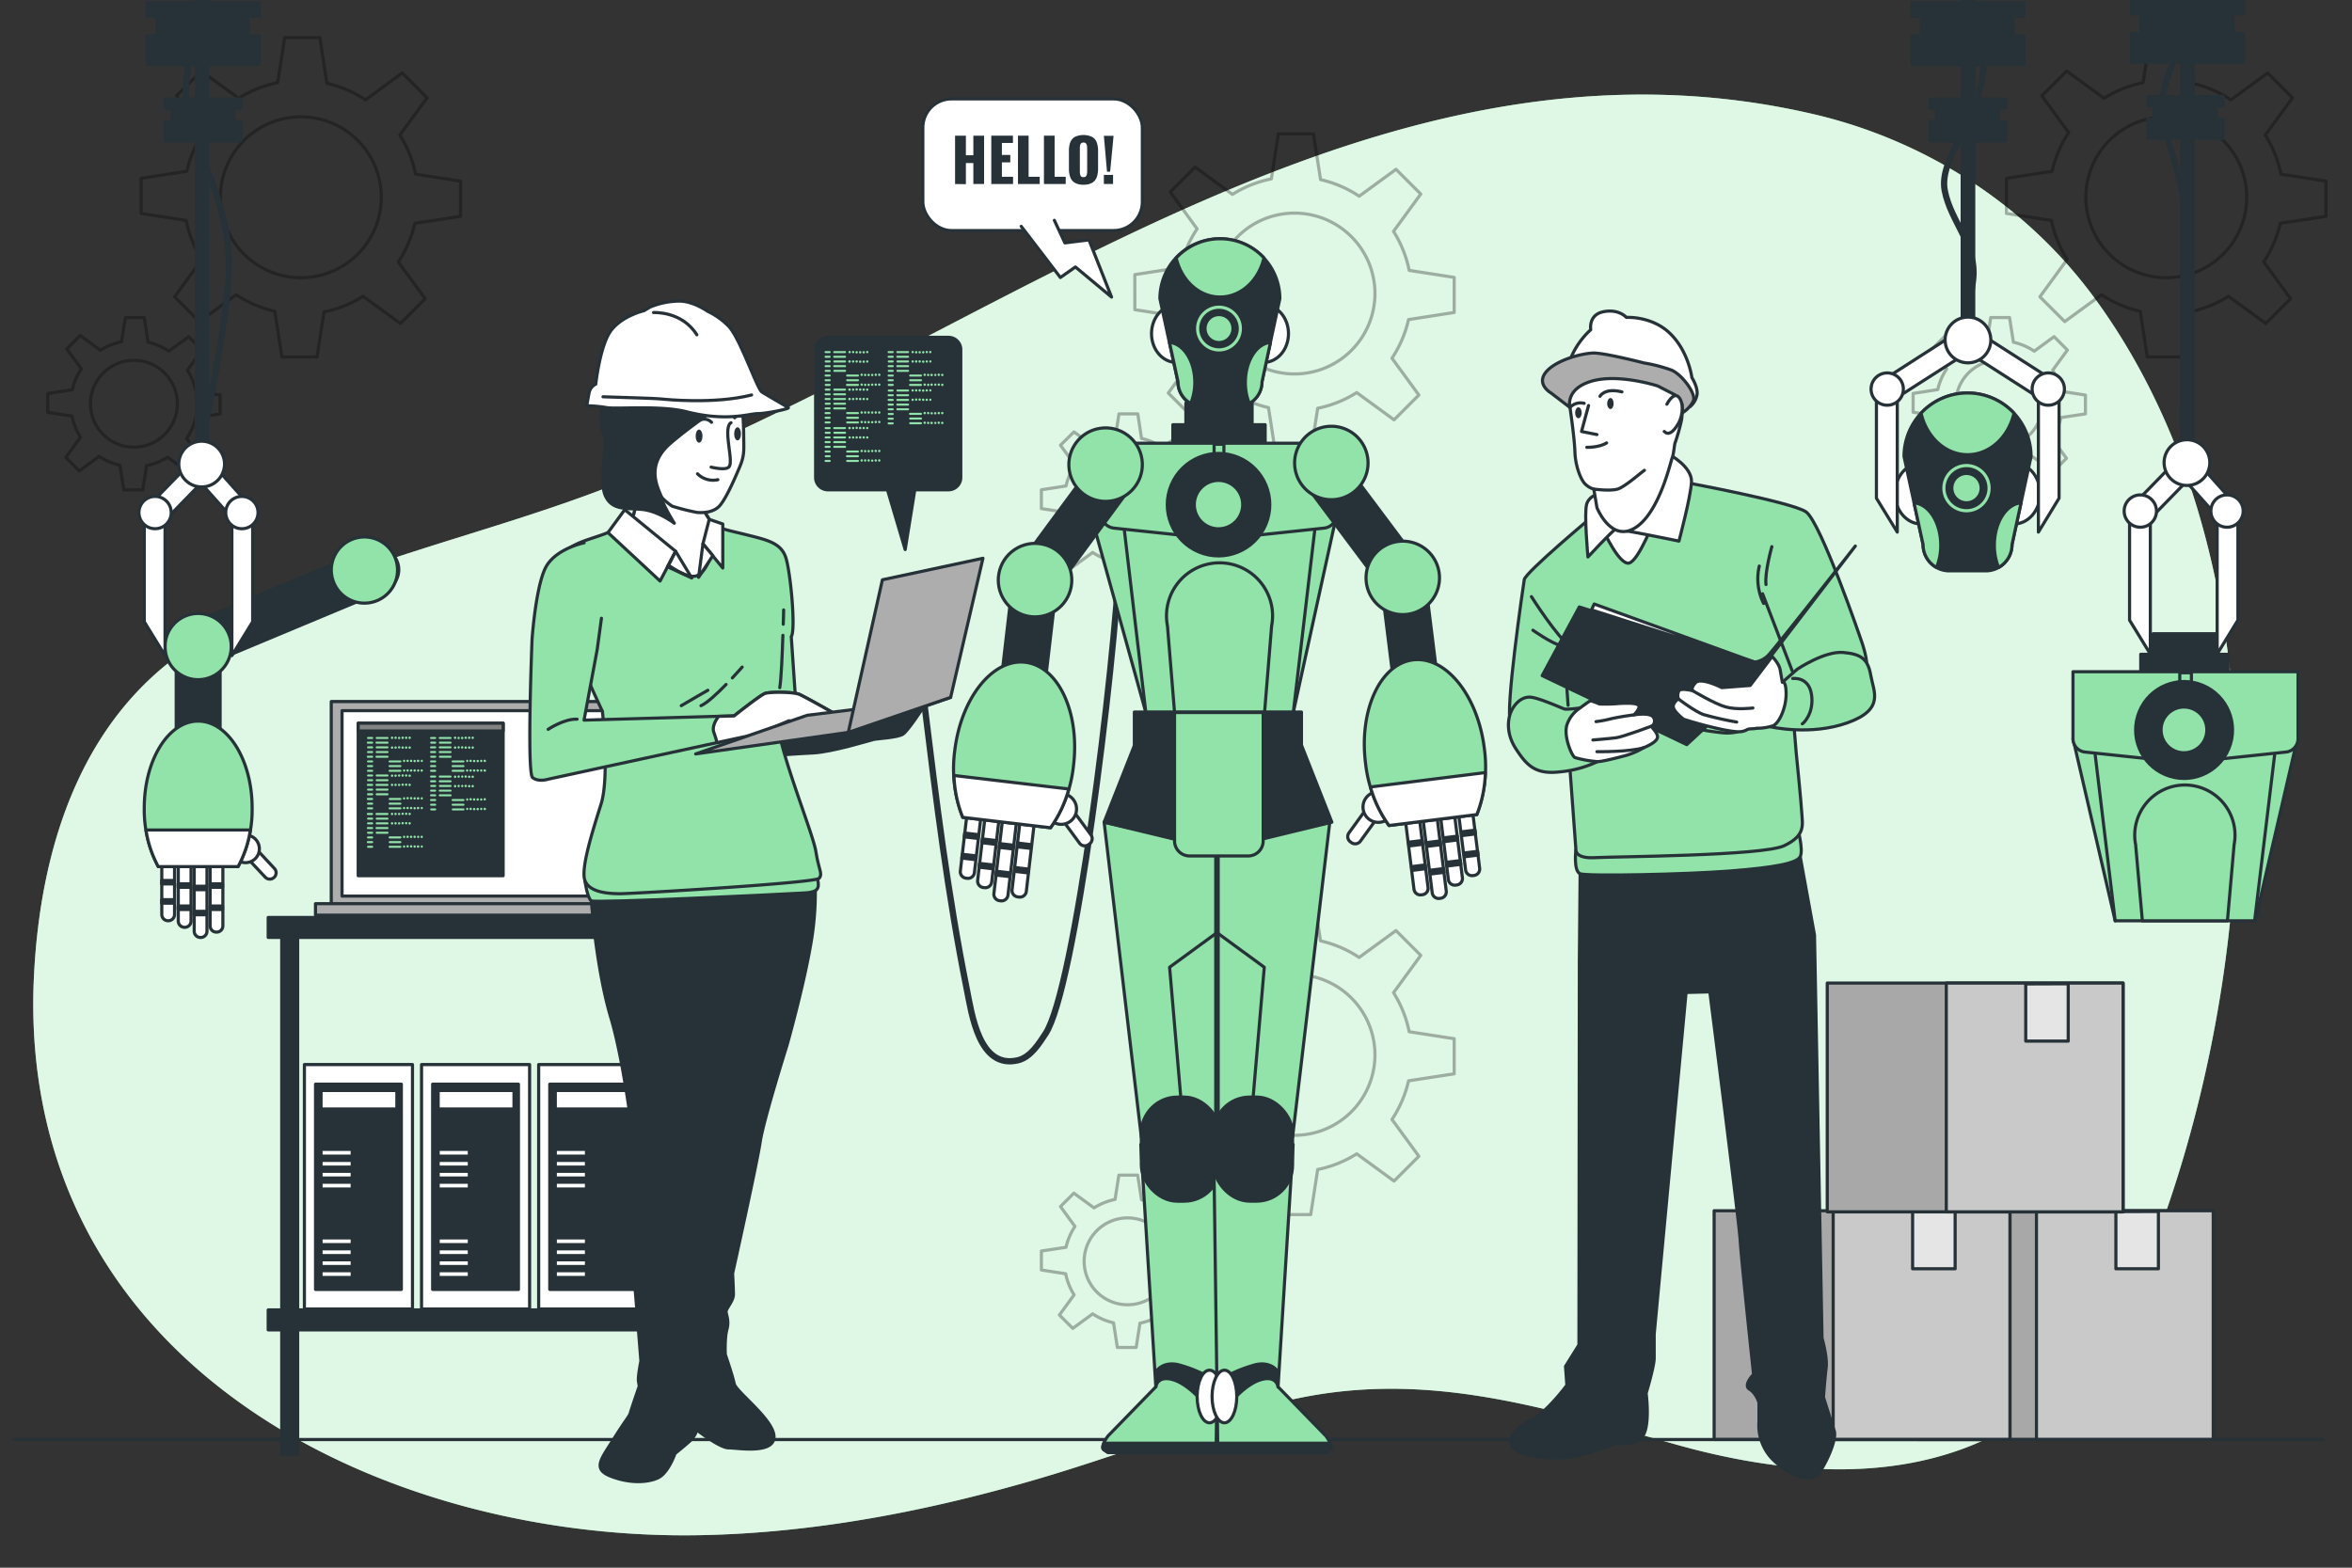 <svg xmlns="http://www.w3.org/2000/svg" viewBox="0 0 750 500"><rect x="0" y="0" width="750" height="500" fill="#333333" stroke="none"/><g id="freepik--background-simple--inject-67"><path d="M262.25,124.48C361.22,74.75,463,9.73,578,36.34c35.64,8.25,68.08,28.87,90,58.86,58.64,80.18,53.87,203,22,293.25a165.49,165.49,0,0,1-16,33.72c-32.33,50.93-86.82,53.33-139.37,38.6-44.48-12.46-83.88-25.27-129.82-12.61-25.45,7-50.11,16.67-75.46,24-34.52,10-70.1,16.78-106,17.47C128.17,491.46,19.54,442,11.11,333.57a175.08,175.08,0,0,1-.33-21.12c1.9-43.27,15.91-86.6,54.75-109.06,39.05-22.58,85.37-31.51,127.14-47.53C216.42,146.75,239.47,135.93,262.25,124.48Z" style="fill:#92E3A9"></path><path d="M262.25,124.48C361.22,74.75,463,9.73,578,36.34c35.64,8.25,68.08,28.87,90,58.86,58.64,80.18,53.87,203,22,293.25a165.49,165.49,0,0,1-16,33.72c-32.33,50.93-86.82,53.33-139.37,38.6-44.48-12.46-83.88-25.27-129.82-12.61-25.45,7-50.11,16.67-75.46,24-34.52,10-70.1,16.78-106,17.47C128.17,491.46,19.54,442,11.11,333.57a175.08,175.08,0,0,1-.33-21.12c1.9-43.27,15.91-86.6,54.75-109.06,39.05-22.58,85.37-31.51,127.14-47.53C216.42,146.75,239.47,135.93,262.25,124.48Z" style="fill:#fff;opacity:0.7"></path></g><g id="freepik--Boxes--inject-67"><rect x="611.42" y="386.15" width="94.33" height="72.97" style="fill:#a8a8a8;stroke:#263238;stroke-linecap:round;stroke-linejoin:round"></rect><rect x="649.38" y="386.15" width="56.37" height="72.97" style="fill:#c9c9c9;stroke:#263238;stroke-linecap:round;stroke-linejoin:round"></rect><polygon points="674.71 386.44 674.71 404.67 688.27 404.67 688.27 386.39 674.71 386.44" style="fill:#e5e5e5;stroke:#263238;stroke-linecap:round;stroke-linejoin:round"></polygon><rect x="546.6" y="386.15" width="94.33" height="72.97" style="fill:#a8a8a8;stroke:#263238;stroke-linecap:round;stroke-linejoin:round"></rect><rect x="584.56" y="386.15" width="56.37" height="72.97" style="fill:#c9c9c9;stroke:#263238;stroke-linecap:round;stroke-linejoin:round"></rect><polygon points="609.89 386.44 609.89 404.67 623.45 404.67 623.45 386.39 609.89 386.44" style="fill:#e5e5e5;stroke:#263238;stroke-linecap:round;stroke-linejoin:round"></polygon><rect x="582.67" y="313.54" width="94.33" height="72.97" style="fill:#a8a8a8;stroke:#263238;stroke-linecap:round;stroke-linejoin:round"></rect><rect x="620.63" y="313.54" width="56.37" height="72.97" style="fill:#c9c9c9;stroke:#263238;stroke-linecap:round;stroke-linejoin:round"></rect><polygon points="645.96 313.82 645.96 332.05 659.51 332.05 659.51 313.77 645.96 313.82" style="fill:#e5e5e5;stroke:#263238;stroke-linecap:round;stroke-linejoin:round"></polygon></g><g id="freepik--Gears--inject-67"><g style="opacity:0.3"><path d="M463.71,342.48V331.29l-14.35-2.23a37,37,0,0,0-5-12.45l8.69-11.9-7.91-7.91-11.74,8.57a37.13,37.13,0,0,0-12.32-5.29l-2.27-14.56H407.64l-2.23,14.36a37,37,0,0,0-12.45,5l-11.9-8.69-7.92,7.91,8.58,11.73a37.18,37.18,0,0,0-5.29,12.33l-14.56,2.26v11.19l14.36,2.24a37,37,0,0,0,5,12.45l-8.69,11.9,7.91,7.91,11.73-8.57a37.18,37.18,0,0,0,12.33,5.29l2.26,14.55h11.19L420.18,373a37,37,0,0,0,12.45-5l11.9,8.69,7.91-7.91-8.57-11.74a36.91,36.91,0,0,0,5.28-12.32Zm-50.92,19.61a25.65,25.65,0,1,1,25.65-25.65A25.65,25.65,0,0,1,412.79,362.09Z" style="fill:none;stroke:#000;stroke-linecap:round;stroke-linejoin:round"></path><path d="M387.06,405.56v-6.05l-7.75-1.2a20.09,20.09,0,0,0-2.69-6.72l4.69-6.43L377,380.89l-6.34,4.63a20,20,0,0,0-6.65-2.86l-1.23-7.86h-6l-1.21,7.75a20.26,20.26,0,0,0-6.72,2.69l-6.42-4.69-4.27,4.27,4.62,6.34a20.14,20.14,0,0,0-2.85,6.65L332.07,399v6.05l7.75,1.2a20,20,0,0,0,2.69,6.73l-4.69,6.42,4.27,4.27,6.34-4.63a20,20,0,0,0,6.65,2.86l1.22,7.86h6l1.21-7.75a20.09,20.09,0,0,0,6.72-2.69L376.7,424l4.27-4.27-4.63-6.34a20,20,0,0,0,2.86-6.65Zm-27.5,10.58a13.85,13.85,0,1,1,13.85-13.84A13.85,13.85,0,0,1,359.56,416.14Z" style="fill:none;stroke:#000;stroke-linecap:round;stroke-linejoin:round"></path></g><g style="opacity:0.3"><path d="M463.71,99.66V88.47l-14.35-2.23a37,37,0,0,0-5-12.45l8.69-11.9L445.16,54l-11.74,8.58a37.13,37.13,0,0,0-12.32-5.29L418.83,42.7H407.64l-2.23,14.35A37.21,37.21,0,0,0,393,62l-11.9-8.69-7.92,7.91L381.72,73a37.22,37.22,0,0,0-5.29,12.32l-14.56,2.27V98.77L376.23,101a37.06,37.06,0,0,0,5,12.45l-8.69,11.9,7.91,7.91,11.73-8.57A37,37,0,0,0,404.49,130l2.26,14.56h11.19l2.24-14.35a37,37,0,0,0,12.45-5l11.9,8.69,7.91-7.91-8.57-11.74a37,37,0,0,0,5.28-12.32Zm-50.92,19.61a25.65,25.65,0,1,1,25.65-25.65A25.65,25.65,0,0,1,412.79,119.27Z" style="fill:none;stroke:#000;stroke-linecap:round;stroke-linejoin:round"></path><path d="M387.06,162.73v-6l-7.75-1.2a20.22,20.22,0,0,0-2.69-6.73l4.69-6.42L377,138.07l-6.34,4.63a20,20,0,0,0-6.65-2.86L362.82,132h-6l-1.21,7.75a20.26,20.26,0,0,0-6.72,2.69l-6.42-4.69L338.16,142l4.62,6.34a20.14,20.14,0,0,0-2.85,6.65l-7.86,1.22v6l7.75,1.2a19.88,19.88,0,0,0,2.69,6.72l-4.69,6.43,4.27,4.27,6.34-4.63a20,20,0,0,0,6.65,2.86L356.3,187h6l1.21-7.75a20.09,20.09,0,0,0,6.72-2.69l6.43,4.69L381,177l-4.63-6.34A20,20,0,0,0,379.2,164Zm-27.5,10.59a13.85,13.85,0,1,1,13.85-13.85A13.85,13.85,0,0,1,359.56,173.32Z" style="fill:none;stroke:#000;stroke-linecap:round;stroke-linejoin:round"></path></g><g style="opacity:0.3"><path d="M146.85,69V57.77L132.5,55.54a37,37,0,0,0-5-12.45l8.69-11.9-7.91-7.92-11.74,8.58a37,37,0,0,0-12.32-5.29L102,12H90.78L88.55,26.35a37.21,37.21,0,0,0-12.45,5L64.2,22.65l-7.91,7.91,8.57,11.73a37.18,37.18,0,0,0-5.29,12.33L45,56.88V68.07l14.36,2.24a37,37,0,0,0,5,12.45l-8.69,11.9,7.91,7.91L75.31,94a36.82,36.82,0,0,0,12.32,5.28l2.26,14.56h11.2l2.23-14.35a37,37,0,0,0,12.45-5l11.9,8.69,7.91-7.91L127,83.55a37.22,37.22,0,0,0,5.29-12.32ZM95.93,88.57a25.65,25.65,0,1,1,25.66-25.65A25.65,25.65,0,0,1,95.93,88.57Z" style="fill:none;stroke:#000;stroke-linecap:round;stroke-linejoin:round"></path><path d="M70.2,132v-6l-7.75-1.2a20.22,20.22,0,0,0-2.69-6.73l4.69-6.42-4.27-4.27L53.84,112a20,20,0,0,0-6.65-2.86L46,101.28h-6L38.72,109A20.22,20.22,0,0,0,32,111.72L25.57,107,21.3,111.3l4.63,6.34a20,20,0,0,0-2.86,6.65l-7.86,1.22v6l7.75,1.2a20.09,20.09,0,0,0,2.69,6.72L21,145.91l4.27,4.27,6.34-4.63a20,20,0,0,0,6.65,2.86l1.22,7.86h6.05l1.2-7.75a20.09,20.09,0,0,0,6.72-2.69l6.43,4.69,4.27-4.27-4.63-6.34a20,20,0,0,0,2.86-6.65ZM42.7,142.62a13.85,13.85,0,1,1,13.85-13.85A13.86,13.86,0,0,1,42.7,142.62Z" style="fill:none;stroke:#000;stroke-linecap:round;stroke-linejoin:round"></path></g><g style="opacity:0.3"><path d="M741.69,69V57.77l-14.35-2.23a37,37,0,0,0-5-12.45l8.69-11.9-7.91-7.92L711.4,31.85a37,37,0,0,0-12.32-5.29L696.81,12H685.62l-2.23,14.35a37.21,37.21,0,0,0-12.45,5L659,22.65l-7.91,7.91,8.57,11.73a37.18,37.18,0,0,0-5.29,12.33l-14.56,2.26V68.07l14.36,2.24a37,37,0,0,0,5,12.45l-8.69,11.9,7.91,7.91L670.15,94a36.82,36.82,0,0,0,12.32,5.28l2.26,14.56h11.2l2.23-14.35a37,37,0,0,0,12.45-5l11.9,8.69,7.91-7.91-8.57-11.74a37.22,37.22,0,0,0,5.29-12.32ZM690.77,88.57a25.65,25.65,0,1,1,25.66-25.65A25.65,25.65,0,0,1,690.77,88.57Z" style="fill:none;stroke:#000;stroke-linecap:round;stroke-linejoin:round"></path><path d="M665,132v-6l-7.75-1.2a20.22,20.22,0,0,0-2.69-6.73l4.69-6.42L655,107.37,648.68,112a20,20,0,0,0-6.65-2.86l-1.23-7.86h-6l-1.2,7.75a20.22,20.22,0,0,0-6.73,2.69L620.41,107l-4.27,4.27,4.63,6.34a20,20,0,0,0-2.86,6.65l-7.86,1.22v6l7.75,1.2a20.09,20.09,0,0,0,2.69,6.72l-4.69,6.43,4.27,4.27,6.34-4.63a20,20,0,0,0,6.65,2.86l1.22,7.86h6.05l1.2-7.75a20.09,20.09,0,0,0,6.72-2.69l6.43,4.69,4.27-4.27-4.63-6.34a20,20,0,0,0,2.86-6.65Zm-27.5,10.59a13.85,13.85,0,1,1,13.85-13.85A13.86,13.86,0,0,1,637.54,142.62Z" style="fill:none;stroke:#000;stroke-linecap:round;stroke-linejoin:round"></path></g></g><g id="freepik--Floor--inject-67"><line x1="740.73" y1="459.13" x2="4.26" y2="459.13" style="fill:none;stroke:#263238;stroke-linecap:round;stroke-linejoin:round"></line></g><g id="freepik--Devices--inject-67"><rect x="105.63" y="223.75" width="95.68" height="64.95" style="fill:#adadad;stroke:#263238;stroke-linecap:round;stroke-linejoin:round"></rect><rect x="109.07" y="226.66" width="88.8" height="59.14" style="fill:#fff;stroke:#263238;stroke-linecap:round;stroke-linejoin:round"></rect><rect x="100.6" y="288.22" width="105.74" height="3.65" style="fill:#adadad;stroke:#263238;stroke-linecap:round;stroke-linejoin:round"></rect><rect x="114.22" y="230.67" width="46.22" height="48.63" style="fill:#263238;stroke:#263238;stroke-linecap:round;stroke-linejoin:round"></rect><rect x="114.22" y="230.67" width="46.22" height="2.48" style="fill:#828282;stroke:#263238;stroke-linecap:round;stroke-linejoin:round"></rect><path d="M118.67,235.69h-1.31a.32.32,0,1,1,0-.64h1.31a.32.32,0,1,1,0,.64Zm.32,1.18a.33.33,0,0,0-.32-.33h-1.31a.33.33,0,1,0,0,.65h1.31A.33.33,0,0,0,119,236.87Zm0,1.49a.32.32,0,0,0-.32-.32h-1.31a.32.32,0,1,0,0,.64h1.31A.32.32,0,0,0,119,238.36Zm0,1.5a.33.33,0,0,0-.32-.33h-1.31a.33.33,0,0,0-.33.33.32.32,0,0,0,.33.32h1.31A.32.32,0,0,0,119,239.86Zm0,1.49a.33.33,0,0,0-.32-.32h-1.31a.33.33,0,1,0,0,.65h1.31A.33.33,0,0,0,119,241.35Zm0,1.5a.32.32,0,0,0-.32-.32h-1.31a.32.32,0,1,0,0,.64h1.31A.32.32,0,0,0,119,242.85Zm0,1.5a.33.33,0,0,0-.32-.33h-1.31a.33.33,0,0,0-.33.33.32.32,0,0,0,.33.32h1.31A.32.32,0,0,0,119,244.35Zm0,1.49a.32.32,0,0,0-.32-.32h-1.31a.32.32,0,0,0-.33.32.33.33,0,0,0,.33.33h1.31A.33.33,0,0,0,119,245.84Zm4.9-10.47a.32.32,0,0,0-.33-.32h-3.43a.32.32,0,1,0,0,.64h3.43A.32.32,0,0,0,123.89,235.37Zm0,1.5a.33.33,0,0,0-.33-.33h-3.43a.33.33,0,1,0,0,.65h3.43A.33.33,0,0,0,123.89,236.87Zm0,1.49a.32.32,0,0,0-.33-.32h-3.43a.32.32,0,1,0,0,.64h3.43A.32.32,0,0,0,123.89,238.36Zm0,1.5a.33.33,0,0,0-.33-.33h-3.43a.33.33,0,0,0-.33.33.32.32,0,0,0,.33.32h3.43A.32.32,0,0,0,123.89,239.86Zm0,1.49a.33.33,0,0,0-.33-.32h-3.43a.33.33,0,1,0,0,.65h3.43A.33.33,0,0,0,123.89,241.35Zm4.11,1.5a.32.32,0,0,0-.32-.32h-3.44a.32.32,0,1,0,0,.64h3.44A.32.32,0,0,0,128,242.85Zm0,1.5a.32.32,0,0,0-.32-.33h-3.44a.32.32,0,0,0-.32.33.32.32,0,0,0,.32.32h3.44A.32.32,0,0,0,128,244.35Zm0,1.49a.32.32,0,0,0-.32-.32h-3.44a.32.32,0,0,0-.32.32.32.32,0,0,0,.32.33h3.44A.32.32,0,0,0,128,245.84Zm-2.6-10.47a.38.38,0,1,0-.75,0,.38.38,0,0,0,.75,0Zm1.12,0a.38.38,0,1,0-.75,0,.38.38,0,0,0,.75,0Zm1.12,0a.37.37,0,1,0-.74,0,.37.37,0,1,0,.74,0Zm1.13,0a.38.38,0,1,0-.75,0,.38.38,0,0,0,.75,0Zm1.12,0a.38.38,0,1,0-.75,0,.38.38,0,0,0,.75,0Zm1.12,0a.38.38,0,1,0-.75,0,.38.38,0,0,0,.75,0Zm-5.61,3a.38.38,0,0,0-.75,0,.38.38,0,1,0,.75,0Zm1.12,0a.38.38,0,0,0-.75,0,.38.38,0,1,0,.75,0Zm1.12,0a.37.37,0,1,0-.74,0,.37.37,0,1,0,.74,0Zm1.13,0a.38.38,0,0,0-.75,0,.38.38,0,1,0,.75,0Zm1.12,0a.38.38,0,0,0-.75,0,.38.38,0,1,0,.75,0Zm1.12,0a.38.38,0,0,0-.75,0,.38.38,0,1,0,.75,0Zm-1.78,4.3a.37.37,0,1,0-.37.38A.37.37,0,0,0,129.23,242.66Zm1.13,0a.38.38,0,1,0-.38.38A.38.38,0,0,0,130.36,242.66Zm1.12,0a.38.38,0,1,0-.38.38A.38.38,0,0,0,131.48,242.66Zm1.12,0a.38.38,0,0,0-.75,0,.38.38,0,1,0,.75,0Zm1.12,0a.37.37,0,0,0-.37-.37.38.38,0,1,0,0,.75A.37.37,0,0,0,133.72,242.66Zm1.13,0a.38.38,0,0,0-.38-.37.38.38,0,0,0,0,.75A.38.38,0,0,0,134.85,242.66Zm-5.62,3.09a.37.37,0,1,0-.37.37A.36.36,0,0,0,129.23,245.75Zm1.13,0a.38.38,0,1,0-.38.37A.37.37,0,0,0,130.36,245.75Zm1.12,0a.38.38,0,1,0-.38.37A.37.37,0,0,0,131.48,245.75Zm1.12,0a.38.38,0,1,0-.37.37A.37.37,0,0,0,132.6,245.75Zm1.12,0a.36.36,0,0,0-.37-.37.37.37,0,1,0,0,.74A.36.36,0,0,0,133.72,245.75Zm1.13,0a.37.37,0,0,0-.38-.37.37.37,0,0,0,0,.74A.37.37,0,0,0,134.85,245.75Z" style="fill:#92E3A9"></path><path d="M118.67,247.67h-1.31a.33.33,0,0,1-.33-.33.32.32,0,0,1,.33-.32h1.31a.32.32,0,0,1,.32.32A.33.33,0,0,1,118.67,247.67Zm.32,1.17a.32.32,0,0,0-.32-.32h-1.31a.32.32,0,1,0,0,.64h1.31A.32.32,0,0,0,119,248.84Zm0,1.5a.33.33,0,0,0-.32-.33h-1.31a.33.33,0,1,0,0,.65h1.31A.33.33,0,0,0,119,250.34Zm0,1.49a.32.32,0,0,0-.32-.32h-1.31a.32.32,0,1,0,0,.64h1.31A.32.32,0,0,0,119,251.83Zm0,1.5a.33.33,0,0,0-.32-.33h-1.31a.33.33,0,0,0-.33.33.32.32,0,0,0,.33.32h1.31A.32.32,0,0,0,119,253.33Zm0,1.49a.33.33,0,0,0-.32-.32h-1.31a.33.33,0,1,0,0,.65h1.31A.33.33,0,0,0,119,254.82Zm0,1.5a.32.32,0,0,0-.32-.32h-1.31a.32.32,0,1,0,0,.64h1.31A.32.32,0,0,0,119,256.32Zm0,1.5a.33.33,0,0,0-.32-.33h-1.31a.33.33,0,0,0-.33.33.32.32,0,0,0,.33.32h1.31A.32.32,0,0,0,119,257.82Zm4.9-10.48a.32.32,0,0,0-.33-.32h-3.43a.32.32,0,0,0-.33.32.33.33,0,0,0,.33.33h3.43A.33.33,0,0,0,123.89,247.34Zm0,1.5a.32.32,0,0,0-.33-.32h-3.43a.32.32,0,1,0,0,.64h3.43A.32.32,0,0,0,123.89,248.84Zm0,1.5a.33.33,0,0,0-.33-.33h-3.43a.33.33,0,1,0,0,.65h3.43A.33.33,0,0,0,123.89,250.34Zm0,1.49a.32.32,0,0,0-.33-.32h-3.43a.32.32,0,1,0,0,.64h3.43A.32.32,0,0,0,123.89,251.83Zm0,1.5a.33.33,0,0,0-.33-.33h-3.43a.33.33,0,0,0-.33.33.32.32,0,0,0,.33.32h3.43A.32.32,0,0,0,123.89,253.33Zm4.11,1.49a.32.32,0,0,0-.32-.32h-3.44a.33.33,0,0,0,0,.65h3.44A.32.32,0,0,0,128,254.82Zm0,1.5a.32.32,0,0,0-.32-.32h-3.44a.32.32,0,0,0,0,.64h3.44A.32.32,0,0,0,128,256.32Zm0,1.5a.32.32,0,0,0-.32-.33h-3.44a.32.32,0,0,0-.32.33.32.32,0,0,0,.32.32h3.44A.32.32,0,0,0,128,257.82Zm-2.6-10.48a.38.38,0,0,0-.75,0,.38.38,0,1,0,.75,0Zm1.12,0a.38.38,0,0,0-.75,0,.38.38,0,1,0,.75,0Zm1.12,0a.37.37,0,1,0-.37.38A.37.37,0,0,0,127.64,247.34Zm1.13,0a.38.38,0,1,0-.38.38A.38.38,0,0,0,128.77,247.34Zm1.12,0a.38.38,0,1,0-.38.38A.38.38,0,0,0,129.89,247.34Zm1.12,0a.38.38,0,0,0-.75,0,.38.38,0,1,0,.75,0Zm-5.61,3a.38.38,0,1,0-.37.37A.38.38,0,0,0,125.4,250.34Zm1.12,0a.38.38,0,1,0-.37.37A.38.38,0,0,0,126.52,250.34Zm1.12,0a.37.37,0,1,0-.37.37A.37.37,0,0,0,127.64,250.34Zm1.13,0a.38.38,0,1,0-.75,0,.38.38,0,0,0,.75,0Zm1.12,0a.38.38,0,1,0-.75,0,.38.38,0,0,0,.75,0Zm1.12,0a.38.38,0,1,0-.37.37A.38.38,0,0,0,131,250.34Zm-1.78,4.3a.37.37,0,1,0-.37.37A.37.37,0,0,0,129.23,254.64Zm1.13,0a.38.38,0,1,0-.75,0,.38.38,0,0,0,.75,0Zm1.12,0a.38.38,0,1,0-.75,0,.38.38,0,0,0,.75,0Zm1.12,0a.38.38,0,1,0-.37.37A.38.38,0,0,0,132.6,254.64Zm1.12,0a.37.37,0,0,0-.37-.38.38.38,0,1,0,0,.75A.37.37,0,0,0,133.72,254.64Zm1.13,0a.38.38,0,0,0-.38-.38.38.38,0,0,0,0,.75A.38.38,0,0,0,134.85,254.64Zm-5.62,3.08a.37.37,0,1,0-.37.38A.37.37,0,0,0,129.23,257.72Zm1.13,0a.38.38,0,1,0-.38.38A.38.38,0,0,0,130.36,257.72Zm1.12,0a.38.38,0,1,0-.38.38A.38.38,0,0,0,131.48,257.72Zm1.12,0a.38.38,0,0,0-.75,0,.38.38,0,1,0,.75,0Zm1.12,0a.37.37,0,0,0-.37-.37.38.38,0,1,0,0,.75A.37.37,0,0,0,133.72,257.72Zm1.13,0a.38.38,0,0,0-.38-.37.38.38,0,0,0,0,.75A.38.38,0,0,0,134.85,257.72Z" style="fill:#92E3A9"></path><path d="M118.67,259.93h-1.31a.33.33,0,1,1,0-.65h1.31a.33.33,0,0,1,0,.65Zm.32,1.17a.32.32,0,0,0-.32-.32h-1.31a.32.32,0,1,0,0,.64h1.31A.32.32,0,0,0,119,261.1Zm0,1.5a.32.32,0,0,0-.32-.32h-1.31a.32.32,0,1,0,0,.64h1.31A.32.32,0,0,0,119,262.6Zm0,1.49a.33.33,0,0,0-.32-.32h-1.31a.33.33,0,1,0,0,.65h1.31A.33.33,0,0,0,119,264.09Zm0,1.5a.32.32,0,0,0-.32-.32h-1.31a.32.32,0,1,0,0,.64h1.31A.32.32,0,0,0,119,265.59Zm0,1.5a.33.33,0,0,0-.32-.33h-1.31a.33.33,0,0,0-.33.33.32.32,0,0,0,.33.32h1.31A.32.32,0,0,0,119,267.09Zm0,1.49a.33.33,0,0,0-.32-.32h-1.31a.33.33,0,1,0,0,.65h1.31A.33.33,0,0,0,119,268.58Zm0,1.5a.32.32,0,0,0-.32-.32h-1.31a.32.32,0,1,0,0,.64h1.31A.32.32,0,0,0,119,270.08Zm4.9-10.47a.33.33,0,0,0-.33-.33h-3.43a.33.33,0,1,0,0,.65h3.43A.33.33,0,0,0,123.89,259.61Zm0,1.49a.32.32,0,0,0-.33-.32h-3.43a.32.32,0,1,0,0,.64h3.43A.32.32,0,0,0,123.89,261.1Zm0,1.5a.32.32,0,0,0-.33-.32h-3.43a.32.32,0,1,0,0,.64h3.43A.32.32,0,0,0,123.89,262.6Zm0,1.49a.33.33,0,0,0-.33-.32h-3.43a.33.33,0,1,0,0,.65h3.43A.33.33,0,0,0,123.89,264.09Zm0,1.5a.32.32,0,0,0-.33-.32h-3.43a.32.32,0,1,0,0,.64h3.43A.32.32,0,0,0,123.89,265.59Zm4.11,1.5a.32.32,0,0,0-.32-.33h-3.44a.32.32,0,0,0-.32.33.32.32,0,0,0,.32.32h3.44A.32.32,0,0,0,128,267.09Zm0,1.49a.32.32,0,0,0-.32-.32h-3.44a.33.33,0,0,0,0,.65h3.44A.32.32,0,0,0,128,268.58Zm0,1.5a.32.32,0,0,0-.32-.32h-3.44a.32.32,0,0,0,0,.64h3.44A.32.32,0,0,0,128,270.08Zm-2.6-10.47a.38.38,0,1,0-.37.37A.38.38,0,0,0,125.4,259.61Zm1.12,0a.38.38,0,1,0-.37.37A.38.38,0,0,0,126.52,259.61Zm1.12,0a.37.37,0,1,0-.37.37A.37.37,0,0,0,127.64,259.61Zm1.13,0a.38.38,0,1,0-.75,0,.38.38,0,0,0,.75,0Zm1.12,0a.38.38,0,1,0-.75,0,.38.38,0,0,0,.75,0Zm1.12,0a.38.38,0,1,0-.37.37A.38.38,0,0,0,131,259.61Zm-5.61,3a.38.38,0,1,0-.37.37A.38.38,0,0,0,125.4,262.6Zm1.12,0a.38.38,0,1,0-.37.37A.38.38,0,0,0,126.52,262.6Zm1.12,0a.37.37,0,1,0-.37.37A.37.37,0,0,0,127.64,262.6Zm1.13,0a.38.38,0,1,0-.75,0,.38.38,0,0,0,.75,0Zm1.12,0a.38.38,0,1,0-.75,0,.38.38,0,0,0,.75,0Zm1.12,0a.38.38,0,1,0-.37.37A.38.38,0,0,0,131,262.6Zm-1.78,4.3a.37.37,0,1,0-.37.37A.36.36,0,0,0,129.23,266.9Zm1.13,0a.38.38,0,1,0-.38.37A.37.37,0,0,0,130.36,266.9Zm1.12,0a.38.38,0,1,0-.38.37A.37.37,0,0,0,131.48,266.9Zm1.12,0a.38.38,0,1,0-.37.37A.37.37,0,0,0,132.6,266.9Zm1.12,0a.36.36,0,0,0-.37-.37.37.37,0,1,0,0,.74A.36.36,0,0,0,133.72,266.9Zm1.13,0a.37.37,0,0,0-.38-.37.37.37,0,0,0,0,.74A.37.37,0,0,0,134.85,266.9ZM129.23,270a.37.37,0,1,0-.37.37A.37.37,0,0,0,129.23,270Zm1.13,0a.38.38,0,1,0-.75,0,.38.38,0,0,0,.75,0Zm1.12,0a.38.38,0,1,0-.75,0,.38.38,0,0,0,.75,0Zm1.12,0a.38.38,0,1,0-.37.37A.38.38,0,0,0,132.6,270Zm1.12,0a.37.37,0,0,0-.37-.38.38.38,0,1,0,0,.75A.37.37,0,0,0,133.72,270Zm1.13,0a.38.38,0,0,0-.38-.38.38.38,0,0,0,0,.75A.38.38,0,0,0,134.85,270Z" style="fill:#92E3A9"></path><path d="M138.77,235.69h-1.31a.32.32,0,1,1,0-.64h1.31a.32.32,0,0,1,0,.64Zm.32,1.18a.32.32,0,0,0-.32-.33h-1.31a.33.33,0,0,0,0,.65h1.31A.32.32,0,0,0,139.09,236.87Zm0,1.49a.32.32,0,0,0-.32-.32h-1.31a.32.32,0,1,0,0,.64h1.31A.32.32,0,0,0,139.09,238.36Zm0,1.5a.32.32,0,0,0-.32-.33h-1.31a.32.32,0,0,0-.32.33.32.32,0,0,0,.32.32h1.31A.32.32,0,0,0,139.09,239.86Zm0,1.49a.32.32,0,0,0-.32-.32h-1.31a.33.33,0,0,0,0,.65h1.31A.32.32,0,0,0,139.09,241.35Zm0,1.5a.32.32,0,0,0-.32-.32h-1.31a.32.32,0,1,0,0,.64h1.31A.32.32,0,0,0,139.09,242.85Zm0,1.5a.32.32,0,0,0-.32-.33h-1.31a.32.32,0,0,0-.32.33.32.32,0,0,0,.32.32h1.31A.32.32,0,0,0,139.09,244.35Zm0,1.49a.32.32,0,0,0-.32-.32h-1.31a.32.32,0,0,0-.32.32.32.32,0,0,0,.32.33h1.31A.32.32,0,0,0,139.09,245.84Zm4.9-10.47a.32.32,0,0,0-.32-.32h-3.44a.32.32,0,0,0,0,.64h3.44A.32.32,0,0,0,144,235.37Zm0,1.5a.33.33,0,0,0-.32-.33h-3.44a.33.33,0,0,0,0,.65h3.44A.33.33,0,0,0,144,236.87Zm0,1.49a.32.32,0,0,0-.32-.32h-3.44a.32.32,0,1,0,0,.64h3.44A.32.32,0,0,0,144,238.36Zm0,1.5a.33.33,0,0,0-.32-.33h-3.44a.32.32,0,0,0-.32.33.32.32,0,0,0,.32.32h3.44A.32.32,0,0,0,144,239.86Zm0,1.49a.33.33,0,0,0-.32-.32h-3.44a.33.33,0,0,0,0,.65h3.44A.33.33,0,0,0,144,241.35Zm4.11,1.5a.32.32,0,0,0-.32-.32h-3.44a.32.32,0,0,0,0,.64h3.44A.32.32,0,0,0,148.1,242.85Zm0,1.5a.32.32,0,0,0-.32-.33h-3.44a.33.33,0,0,0-.32.33.32.32,0,0,0,.32.32h3.44A.32.32,0,0,0,148.1,244.35Zm0,1.49a.32.32,0,0,0-.32-.32h-3.44a.32.32,0,0,0-.32.32.33.33,0,0,0,.32.33h3.44A.32.32,0,0,0,148.1,245.84Zm-2.6-10.47a.38.38,0,1,0-.75,0,.38.38,0,0,0,.75,0Zm1.12,0a.37.37,0,1,0-.74,0,.37.37,0,0,0,.74,0Zm1.13,0a.38.38,0,0,0-.38-.38.37.37,0,0,0-.37.38.36.36,0,0,0,.37.37A.37.37,0,0,0,147.75,235.37Zm1.12,0a.38.38,0,1,0-.75,0,.38.38,0,0,0,.75,0Zm1.12,0a.38.38,0,1,0-.75,0,.38.38,0,0,0,.75,0Zm1.12,0a.38.38,0,1,0-.75,0,.38.38,0,0,0,.75,0Zm-5.61,3a.38.38,0,0,0-.75,0,.38.38,0,1,0,.75,0Zm1.12,0a.37.37,0,0,0-.74,0,.37.37,0,1,0,.74,0Zm1.13,0a.37.37,0,0,0-.38-.37.36.36,0,0,0-.37.37.37.37,0,0,0,.37.38A.38.38,0,0,0,147.75,238.36Zm1.12,0a.38.38,0,0,0-.75,0,.38.38,0,1,0,.75,0Zm1.12,0a.38.38,0,0,0-.75,0,.38.38,0,1,0,.75,0Zm1.12,0a.38.38,0,0,0-.75,0,.38.38,0,1,0,.75,0Zm-1.77,4.3a.38.38,0,0,0-.38-.37.38.38,0,0,0,0,.75A.38.38,0,0,0,149.34,242.66Zm1.12,0a.38.38,0,1,0-.38.38A.38.38,0,0,0,150.46,242.66Zm1.12,0a.38.38,0,0,0-.75,0,.38.38,0,1,0,.75,0Zm1.12,0a.38.38,0,0,0-.75,0,.38.38,0,1,0,.75,0Zm1.12,0a.37.37,0,1,0-.37.38A.37.37,0,0,0,153.82,242.66Zm1.13,0a.38.38,0,1,0-.38.38A.38.38,0,0,0,155,242.66Zm-5.61,3.09a.37.37,0,0,0-.38-.37.37.37,0,0,0,0,.74A.37.37,0,0,0,149.34,245.75Zm1.12,0a.38.38,0,1,0-.38.37A.37.37,0,0,0,150.46,245.75Zm1.12,0a.38.38,0,1,0-.37.37A.37.37,0,0,0,151.58,245.75Zm1.12,0a.38.38,0,1,0-.37.37A.37.37,0,0,0,152.7,245.75Zm1.12,0a.37.37,0,1,0-.37.37A.36.36,0,0,0,153.82,245.75Zm1.13,0a.38.38,0,1,0-.38.37A.37.37,0,0,0,155,245.75Z" style="fill:#92E3A9"></path><path d="M138.77,248h-1.31a.32.32,0,1,1,0-.64h1.31a.32.32,0,0,1,0,.64Zm.32,1.18a.32.32,0,0,0-.32-.32h-1.31a.32.32,0,1,0,0,.64h1.31A.32.32,0,0,0,139.09,249.13Zm0,1.49a.32.32,0,0,0-.32-.32h-1.31a.33.33,0,0,0,0,.65h1.31A.32.32,0,0,0,139.09,250.62Zm0,1.5a.32.32,0,0,0-.32-.32h-1.31a.32.32,0,1,0,0,.64h1.31A.32.32,0,0,0,139.09,252.12Zm0,1.5a.32.32,0,0,0-.32-.33h-1.31a.32.32,0,0,0-.32.33.32.32,0,0,0,.32.32h1.31A.32.32,0,0,0,139.09,253.62Zm0,1.49a.32.32,0,0,0-.32-.32h-1.31a.32.32,0,0,0-.32.32.32.32,0,0,0,.32.33h1.31A.32.32,0,0,0,139.09,255.11Zm0,1.5a.32.32,0,0,0-.32-.32h-1.31a.32.32,0,1,0,0,.64h1.31A.32.32,0,0,0,139.09,256.61Zm0,1.5a.32.32,0,0,0-.32-.33h-1.31a.33.33,0,0,0,0,.65h1.31A.32.32,0,0,0,139.09,258.11Zm4.9-10.48a.32.32,0,0,0-.32-.32h-3.44a.32.32,0,0,0,0,.64h3.44A.32.32,0,0,0,144,247.63Zm0,1.5a.32.32,0,0,0-.32-.32h-3.44a.32.32,0,0,0,0,.64h3.44A.32.32,0,0,0,144,249.13Zm0,1.49a.33.33,0,0,0-.32-.32h-3.44a.33.33,0,0,0,0,.65h3.44A.33.33,0,0,0,144,250.62Zm0,1.5a.32.32,0,0,0-.32-.32h-3.44a.32.32,0,0,0,0,.64h3.44A.32.32,0,0,0,144,252.12Zm0,1.5a.33.33,0,0,0-.32-.33h-3.44a.32.32,0,0,0-.32.33.32.32,0,0,0,.32.32h3.44A.32.32,0,0,0,144,253.62Zm4.11,1.49a.32.32,0,0,0-.32-.32h-3.44a.32.32,0,0,0-.32.32.33.33,0,0,0,.32.33h3.44A.32.32,0,0,0,148.1,255.11Zm0,1.5a.32.32,0,0,0-.32-.32h-3.44a.32.32,0,1,0,0,.64h3.44A.32.32,0,0,0,148.1,256.61Zm0,1.5a.32.32,0,0,0-.32-.33h-3.44a.33.33,0,0,0,0,.65h3.44A.32.32,0,0,0,148.1,258.11Zm-2.6-10.48a.38.38,0,0,0-.75,0,.38.38,0,1,0,.75,0Zm1.12,0a.37.37,0,1,0-.37.38A.37.37,0,0,0,146.62,247.63Zm1.13,0a.38.38,0,0,0-.38-.37.38.38,0,0,0,0,.75A.38.38,0,0,0,147.75,247.63Zm1.12,0a.38.38,0,1,0-.38.38A.38.38,0,0,0,148.87,247.63Zm1.12,0a.38.38,0,0,0-.75,0,.38.38,0,1,0,.75,0Zm1.12,0a.38.38,0,0,0-.75,0,.38.38,0,1,0,.75,0Zm-5.61,3a.38.38,0,0,0-.75,0,.38.38,0,1,0,.75,0Zm1.12,0a.37.37,0,1,0-.37.38A.37.37,0,0,0,146.62,250.62Zm1.13,0a.38.38,0,0,0-.38-.37.38.38,0,0,0,0,.75A.38.38,0,0,0,147.75,250.62Zm1.12,0a.38.38,0,1,0-.38.38A.38.38,0,0,0,148.87,250.62Zm1.12,0a.38.38,0,0,0-.75,0,.38.38,0,1,0,.75,0Zm1.12,0a.38.38,0,0,0-.75,0,.38.38,0,1,0,.75,0Zm-1.77,4.31a.38.38,0,0,0-.38-.38.38.38,0,0,0,0,.75A.38.38,0,0,0,149.34,254.93Zm1.12,0a.38.38,0,1,0-.75,0,.38.38,0,0,0,.75,0Zm1.12,0a.38.38,0,1,0-.37.37A.38.38,0,0,0,151.58,254.93Zm1.12,0a.38.38,0,1,0-.37.37A.38.38,0,0,0,152.7,254.93Zm1.12,0a.37.37,0,1,0-.37.37A.37.37,0,0,0,153.82,254.93Zm1.13,0a.38.38,0,1,0-.75,0,.38.38,0,0,0,.75,0ZM149.34,258a.38.38,0,0,0-.38-.37.38.38,0,0,0,0,.75A.38.38,0,0,0,149.34,258Zm1.12,0a.38.38,0,1,0-.38.38A.38.38,0,0,0,150.46,258Zm1.12,0a.38.38,0,0,0-.75,0,.38.38,0,1,0,.75,0Zm1.12,0a.38.38,0,0,0-.75,0,.38.38,0,1,0,.75,0Zm1.12,0a.37.37,0,1,0-.37.38A.37.37,0,0,0,153.82,258Zm1.13,0a.38.38,0,1,0-.38.38A.38.38,0,0,0,155,258Z" style="fill:#92E3A9"></path><rect x="97.07" y="339.53" width="34.46" height="77.98" style="fill:#fff;stroke:#263238;stroke-linecap:round;stroke-linejoin:round"></rect><rect x="100.62" y="345.79" width="27.36" height="65.46" style="fill:#263238;stroke:#263238;stroke-linecap:round;stroke-linejoin:round"></rect><rect x="102.37" y="347.79" width="24.18" height="5.91" style="fill:#fff;stroke:#263238;stroke-linecap:round;stroke-linejoin:round"></rect><rect x="102.37" y="377.07" width="9.94" height="2.15" style="fill:#fff;stroke:#263238;stroke-linecap:round;stroke-linejoin:round"></rect><rect x="102.37" y="373.58" width="9.94" height="2.15" style="fill:#fff;stroke:#263238;stroke-linecap:round;stroke-linejoin:round"></rect><rect x="102.37" y="370.09" width="9.94" height="2.15" style="fill:#fff;stroke:#263238;stroke-linecap:round;stroke-linejoin:round"></rect><rect x="102.37" y="366.59" width="9.94" height="2.15" style="fill:#fff;stroke:#263238;stroke-linecap:round;stroke-linejoin:round"></rect><rect x="102.37" y="405.28" width="9.94" height="2.15" style="fill:#fff;stroke:#263238;stroke-linecap:round;stroke-linejoin:round"></rect><rect x="102.37" y="401.79" width="9.94" height="2.15" style="fill:#fff;stroke:#263238;stroke-linecap:round;stroke-linejoin:round"></rect><rect x="102.37" y="398.3" width="9.94" height="2.15" style="fill:#fff;stroke:#263238;stroke-linecap:round;stroke-linejoin:round"></rect><rect x="102.37" y="394.81" width="9.94" height="2.15" style="fill:#fff;stroke:#263238;stroke-linecap:round;stroke-linejoin:round"></rect><rect x="134.42" y="339.53" width="34.46" height="77.98" style="fill:#fff;stroke:#263238;stroke-linecap:round;stroke-linejoin:round"></rect><rect x="137.96" y="345.79" width="27.36" height="65.46" style="fill:#263238;stroke:#263238;stroke-linecap:round;stroke-linejoin:round"></rect><rect x="139.72" y="347.79" width="24.18" height="5.91" style="fill:#fff;stroke:#263238;stroke-linecap:round;stroke-linejoin:round"></rect><rect x="139.72" y="377.07" width="9.94" height="2.15" style="fill:#fff;stroke:#263238;stroke-linecap:round;stroke-linejoin:round"></rect><rect x="139.72" y="373.58" width="9.94" height="2.15" style="fill:#fff;stroke:#263238;stroke-linecap:round;stroke-linejoin:round"></rect><rect x="139.72" y="370.09" width="9.94" height="2.15" style="fill:#fff;stroke:#263238;stroke-linecap:round;stroke-linejoin:round"></rect><rect x="139.72" y="366.59" width="9.94" height="2.15" style="fill:#fff;stroke:#263238;stroke-linecap:round;stroke-linejoin:round"></rect><rect x="139.72" y="405.28" width="9.94" height="2.15" style="fill:#fff;stroke:#263238;stroke-linecap:round;stroke-linejoin:round"></rect><rect x="139.72" y="401.79" width="9.94" height="2.15" style="fill:#fff;stroke:#263238;stroke-linecap:round;stroke-linejoin:round"></rect><rect x="139.72" y="398.3" width="9.94" height="2.15" style="fill:#fff;stroke:#263238;stroke-linecap:round;stroke-linejoin:round"></rect><rect x="139.72" y="394.81" width="9.94" height="2.15" style="fill:#fff;stroke:#263238;stroke-linecap:round;stroke-linejoin:round"></rect><rect x="171.77" y="339.53" width="34.46" height="77.98" style="fill:#fff;stroke:#263238;stroke-linecap:round;stroke-linejoin:round"></rect><rect x="175.31" y="345.79" width="27.36" height="65.46" style="fill:#263238;stroke:#263238;stroke-linecap:round;stroke-linejoin:round"></rect><rect x="177.07" y="347.79" width="24.18" height="5.91" style="fill:#fff;stroke:#263238;stroke-linecap:round;stroke-linejoin:round"></rect><rect x="177.07" y="377.07" width="9.94" height="2.15" style="fill:#fff;stroke:#263238;stroke-linecap:round;stroke-linejoin:round"></rect><rect x="177.07" y="373.58" width="9.94" height="2.15" style="fill:#fff;stroke:#263238;stroke-linecap:round;stroke-linejoin:round"></rect><rect x="177.07" y="370.09" width="9.94" height="2.15" style="fill:#fff;stroke:#263238;stroke-linecap:round;stroke-linejoin:round"></rect><rect x="177.07" y="366.59" width="9.94" height="2.15" style="fill:#fff;stroke:#263238;stroke-linecap:round;stroke-linejoin:round"></rect><rect x="177.07" y="405.28" width="9.94" height="2.15" style="fill:#fff;stroke:#263238;stroke-linecap:round;stroke-linejoin:round"></rect><rect x="177.07" y="401.79" width="9.94" height="2.15" style="fill:#fff;stroke:#263238;stroke-linecap:round;stroke-linejoin:round"></rect><rect x="177.07" y="398.3" width="9.94" height="2.15" style="fill:#fff;stroke:#263238;stroke-linecap:round;stroke-linejoin:round"></rect><rect x="177.07" y="394.81" width="9.94" height="2.15" style="fill:#fff;stroke:#263238;stroke-linecap:round;stroke-linejoin:round"></rect><rect x="89.83" y="295.4" width="5.08" height="168.4" transform="translate(184.75 759.2) rotate(180)" style="fill:#263238;stroke:#263238;stroke-linecap:round;stroke-linejoin:round"></rect><rect x="208.31" y="295.4" width="5.08" height="168.4" transform="translate(421.7 759.2) rotate(180)" style="fill:#263238;stroke:#263238;stroke-linecap:round;stroke-linejoin:round"></rect><rect x="85.52" y="292.62" width="135.78" height="6.36" style="fill:#263238;stroke:#263238;stroke-linecap:round;stroke-linejoin:round"></rect><rect x="85.52" y="417.79" width="135.78" height="6.36" style="fill:#263238;stroke:#263238;stroke-linecap:round;stroke-linejoin:round"></rect></g><g id="freepik--speech-bubble--inject-67"><rect x="294.27" y="31.54" width="70" height="42" rx="9.14" style="fill:#fff;stroke:#263238;stroke-linecap:round;stroke-linejoin:round"></rect><polyline points="325.64 72.19 338.13 88.51 342.93 85.15 354.45 94.75 347.25 76.51 339.57 77.47 336.21 70.27" style="fill:#fff;stroke:#263238;stroke-linecap:round;stroke-linejoin:round"></polyline><path d="M304.55,58.69V43.27H308v6.24h2.38V43.27h3.42V58.69h-3.42V52H308v6.74Z" style="fill:#263238"></path><path d="M316.1,58.69V43.27H323v2.32h-3.52v3.83h2.68v2.36h-2.68v4.6h3.56v2.31Z" style="fill:#263238"></path><path d="M324.61,58.69V43.27H328V56.38h3.54v2.31Z" style="fill:#263238"></path><path d="M332.89,58.69V43.27h3.4V56.38h3.54v2.31Z" style="fill:#263238"></path><path d="M345.49,58.91a5.29,5.29,0,0,1-2.75-.61,3.34,3.34,0,0,1-1.44-1.75,7.6,7.6,0,0,1-.44-2.72V48.1a7.56,7.56,0,0,1,.44-2.72,3.35,3.35,0,0,1,1.44-1.72,6.63,6.63,0,0,1,5.51,0,3.34,3.34,0,0,1,1.46,1.72,7.56,7.56,0,0,1,.44,2.72v5.73a7.6,7.6,0,0,1-.44,2.72,3.33,3.33,0,0,1-1.46,1.75A5.3,5.3,0,0,1,345.49,58.91Zm0-2.41a1,1,0,0,0,.78-.27,1.39,1.39,0,0,0,.32-.68,4.91,4.91,0,0,0,.08-.86V47.27a4.77,4.77,0,0,0-.08-.87,1.32,1.32,0,0,0-.32-.67,1,1,0,0,0-.78-.27,1,1,0,0,0-.75.27,1.32,1.32,0,0,0-.32.67,4.77,4.77,0,0,0-.08.87v7.42a6.11,6.11,0,0,0,.07.86,1.37,1.37,0,0,0,.3.68A1,1,0,0,0,345.49,56.5Z" style="fill:#263238"></path><path d="M352,58.69v-2.9h2.93v2.9Zm1-3.93L352,43.31h3.09L354,54.76Z" style="fill:#263238"></path></g><g id="freepik--character-2--inject-67"><path d="M584.89,456.36c-.86-2.57-3.43-10.71-3.43-10.71s.43-6,.86-9.42S581,426.8,581,426.8L578.6,298.23l-4.55-25-70.18,5.47-.25,28.24-.13,122-4.28,6.86.43,6s-6,8.14-10.72,10.71-8.13,5.15-6.85,8.57,14.14,5.14,21.85,3a93.21,93.21,0,0,0,11.57-3.85s6.42,1.28,8.56-2.57.86-13.28.86-13.28,2.57-8.57,2.57-11.14v-7.71l10.17-109,7.58-.18c2.16,16.95,9.31,73.35,9.67,79.17.43,6.85,4.28,42.84,4.28,42.84s-3.42,3.42-1.28,4.71,3,4.28,3,4.28v6a15.56,15.56,0,0,0,4.28,12c5.14,5.14,12.42,8.14,15,4.28S585.74,458.93,584.89,456.36Z" style="fill:#263238;stroke:#263238;stroke-linecap:round;stroke-linejoin:round"></path><path d="M502.52,271.06s-.84,6.73,1.35,7.61,33.89.22,47.88-.88,21.21-2.4,22.3-4.59-.87-9.18-.87-9.18Z" style="fill:#92E3A9;stroke:#263238;stroke-linecap:round;stroke-linejoin:round"></path><path d="M508,164.54s-21.59,18-21.95,20.33-6.29,42.74-4.3,45.46S499.8,234,499.8,234l2.72,37s-.36,2.9,6,2.54,53.53-.54,60.42-3.81,5.81-6.71,5.63-10.16-1.81-19.6-1.81-19.6l-1.46-17.78s22.87-6.35,23.77-8.71-1.45-8.89-1.45-8.89-13.06-38.29-17.78-41.38S538.09,154,538.09,154Z" style="fill:#92E3A9;stroke:#263238;stroke-linecap:round;stroke-linejoin:round"></path><path d="M488.34,190.3s8.21,13,12.85,16.41" style="fill:none;stroke:#263238;stroke-linecap:round;stroke-linejoin:round"></path><line x1="500.03" y1="224.97" x2="499.66" y2="219.79" style="fill:#fff;stroke:#263238;stroke-linecap:round;stroke-linejoin:round"></line><path d="M488.81,201s5.88,4.18,9.13,5" style="fill:none;stroke:#263238;stroke-linecap:round;stroke-linejoin:round"></path><line x1="571.5" y1="213.99" x2="562.05" y2="189.37" style="fill:#fff;stroke:#263238;stroke-linecap:round;stroke-linejoin:round"></line><path d="M565,174.35s-2.33,8.2-1.86,12.08" style="fill:none;stroke:#263238;stroke-linecap:round;stroke-linejoin:round"></path><path d="M561,180.54a17.65,17.65,0,0,0,1.39,11.93" style="fill:none;stroke:#263238;stroke-linecap:round;stroke-linejoin:round"></path><path d="M568.36,217.6l4.7-4.13s8.69-5.88,14.7-5.37,7.92,2.3,8.81,7.41,4.48,10.74-7.41,15-24.66,1.28-24.66,1.28Z" style="fill:#92E3A9;stroke:#263238;stroke-linecap:round;stroke-linejoin:round"></path><path d="M571.65,216.41s5.12-.77,6,5.11-2.55,9.2-2.94,9.33" style="fill:none;stroke:#263238;stroke-linecap:round;stroke-linejoin:round"></path><path d="M511.41,169.44s4.9,10.71,8,10.16,8.34-14.33,8.34-14.33l-10.34-2.36Z" style="fill:#fff;stroke:#263238;stroke-linecap:round;stroke-linejoin:round"></path><path d="M510.51,157.29s-3.63.54-4.54,3.44.39,16.91.39,16.91,7.77-8.38,8.68-8.74,20.34,3.68,20.34,3.68,3.8-14.21,4-18.92-6.9-8.71-7.44-8.9S510.51,157.29,510.51,157.29Z" style="fill:#fff;stroke:#263238;stroke-linecap:round;stroke-linejoin:round"></path><path d="M500.63,129.94s1.43,9.64,1.57,14.13,1.82,8.71,3.09,10.11a6.53,6.53,0,0,0,2.94,1.82l1,5.9s4.45,11.23,12.17,6.45,11.26-20.91,11.82-22.31.71-4.63,1-5a64.82,64.82,0,0,0,2-7.16c.14-1,.28-3.09.28-3.09s1.83-1.54-1.12-5.33-16.28-7.16-25.26-6.88-11.23,7.16-11.23,7.16Z" style="fill:#fff;stroke:#263238;stroke-linecap:round;stroke-linejoin:round"></path><path d="M500.52,115.17a25.28,25.28,0,0,1,6.73-10s-.84-4.77,4.07-5.75,7.3,1.82,7.3,1.82,8.14-.56,14,5.19,6.88,14,6.88,14,1.82,2.8,1.68,5.19a6.38,6.38,0,0,1-2.24,4.07,11.34,11.34,0,0,0-6.46-6.88c-5.33-2.38-17.82-5.75-24.13-5.47a51.13,51.13,0,0,0-8.57.84Z" style="fill:#fff;stroke:#263238;stroke-linecap:round;stroke-linejoin:round"></path><path d="M524.24,115.76s-12.35-3.17-16-3.16-12.23,2.25-15.33,6.15,1.68,6.59,1.68,6.59l6,4.6s-1.6-5.91,7-8.39,21,1.54,21,1.54l5.54,2.85,2.24,3,.15,2.69a9,9,0,0,0,3.44-3.74c1-2.39-3.74-8.53-7-9.87A50.94,50.94,0,0,0,524.24,115.76Z" style="fill:#adadad;stroke:#263238;stroke-linecap:round;stroke-linejoin:round"></path><polyline points="506.55 129.34 504.31 137.62 509.22 138.6" style="fill:none;stroke:#263238;stroke-linecap:round;stroke-linejoin:round"></polyline><path d="M506,142.67s3.79.14,6.31-1.4" style="fill:none;stroke:#263238;stroke-linecap:round;stroke-linejoin:round"></path><path d="M510.2,126.39s1.4-2.8,7-1.4" style="fill:none;stroke:#263238;stroke-linecap:round;stroke-linejoin:round"></path><path d="M505.15,128.64a4.67,4.67,0,0,0-4.52,1.3" style="fill:none;stroke:#263238;stroke-linecap:round;stroke-linejoin:round"></path><path d="M514.55,128.71c0,1-.47,1.75-1,1.75s-1.06-.78-1.06-1.75.48-1.76,1.06-1.76S514.55,127.74,514.55,128.71Z" style="fill:#263238"></path><ellipse cx="503.32" cy="131.65" rx="1.05" ry="1.75" style="fill:#263238"></ellipse><path d="M531.53,128.92s2-3.93,3.65-2.39,1.68,5.62,0,8.56-3.23,3.79-4.49,2.53" style="fill:#fff;stroke:#263238;stroke-linecap:round;stroke-linejoin:round"></path><path d="M508.23,156s5.2.7,7.58,0,8-5.75,8.56-6" style="fill:none;stroke:#263238;stroke-linecap:round;stroke-linejoin:round"></path><path d="M503.61,193.58l55.89,17.6a7.54,7.54,0,0,0,4.35-2.18c2-2,27.77-34.84,27.77-34.84L555.87,220.8l-18,16.69-46.1-22Z" style="fill:#263238;stroke:#263238;stroke-linecap:round;stroke-linejoin:round"></path><polygon points="507.49 194.52 508.35 192.64 559.5 211.18 507.49 194.52" style="fill:#fff;stroke:#263238;stroke-linecap:round;stroke-linejoin:round"></polygon><path d="M535.58,228.32a5.67,5.67,0,0,0,2.47,3.19c1.91,1.1,10.67,2.28,12.59,2.28a15.59,15.59,0,0,0,3.37-.36Z" style="fill:none;stroke:#263238;stroke-linecap:round;stroke-linejoin:round"></path><path d="M560.09,232.27c-.3.2-2.39.11-2.84.37-1.82,1.07-3.38.86-7.35.18a129.13,129.13,0,0,1-13-3.42s-2.73-2.06-3.25-3.59,1.54-2.91,1.54-2.91a3.41,3.41,0,0,1,.17-2.57c.69-1,4.45,0,4.45,0s-.86-.68.85-2.56,8.38,1.54,8.38,1.54l9.06-.69,7-9.23s2.23,2.22,2.57,4.28.68,3.93.68,3.93,1.2-.69,1.2,3.76-2.22,9.23-4.1,10.09A16.5,16.5,0,0,1,560.09,232.27Z" style="fill:#fff;stroke:#263238;stroke-linecap:round;stroke-linejoin:round"></path><path d="M539.81,220.33s6.84,4.11,10.43,5.13,8.72.35,8.72.35" style="fill:#fff;stroke:#263238;stroke-linecap:round;stroke-linejoin:round"></path><path d="M535.19,222.9s5.13,3.93,8,5a105.37,105.37,0,0,0,10.6,2.39" style="fill:none;stroke:#263238;stroke-linecap:round;stroke-linejoin:round"></path><path d="M503.78,225.81s-4.17.58-5,.29-7.9-3.45-10.62-3.73-5,1.86-6.18,4.31-1.86,7.17,1.44,12.2,6,8.18,13.78,7.32a35.64,35.64,0,0,0,12.21-3.3S509.81,227.68,503.78,225.81Z" style="fill:#92E3A9;stroke:#263238;stroke-linecap:round;stroke-linejoin:round"></path><path d="M510,224.52a44.72,44.72,0,0,0,6.18-.14c5.16-.29,6.74.14,6.46,1.29A5.83,5.83,0,0,1,521,228s5.17-.86,6.17.72a2,2,0,0,1-.43,2.87c-.43.28,2.3,2.29,1.72,3.87s-4.3,3-4.3,3a24.18,24.18,0,0,1-6,2.58c-3.31.87-7.33,1.87-8.76,1.87a35.45,35.45,0,0,1-7.18-1.29c-1-.43-3.88-7.18-2.44-10.77a10.32,10.32,0,0,1,4-5s2.87-2.15,3.3-2.29S510,224.52,510,224.52Z" style="fill:#fff;stroke:#263238;stroke-linecap:round;stroke-linejoin:round"></path><path d="M521,228s-4.45.57-7.47,1.29a35.76,35.76,0,0,1-4.59.86" style="fill:none;stroke:#263238;stroke-linecap:round;stroke-linejoin:round"></path><path d="M526.75,231.56s-9.19,3.44-11.34,3.73-7.47.72-7.47.72" style="fill:none;stroke:#263238;stroke-linecap:round;stroke-linejoin:round"></path><path d="M509.23,239.74s10.49.15,14.94-1.29" style="fill:none;stroke:#263238;stroke-linecap:round;stroke-linejoin:round"></path></g><g id="freepik--character-1--inject-67"><path d="M294.83,225c3.69,30.16,7.42,60.51,13.42,90.31,1.6,7.92,3.89,25.86,16.41,22.84,4-1,6.66-5.31,8.76-8.51,9.37-14.29,21.91-115.7,23.69-153.19" style="fill:none;stroke:#263238;stroke-linecap:round;stroke-linejoin:round;stroke-width:2px"></path><path d="M188.58,287.32s1.55,21.74,6.21,37.27,7.77,44.26,7.77,44.26-2.85,10.87-2.07,18.38,3.88,46.85,3.88,46.85-1,4.92-.78,6.47l.26,1.55s-2.59,7.51-2.85,8.55-1.55,2.33-5.43,8.54-6.73,9.32-.78,11.64,11.65,2.08,15,.52,5.44-7.76,5.44-7.76,3.88-3.11,5.18-4.4a8.2,8.2,0,0,0,1.81-3.11s7.25,5.7,10.09,5.7,14.24,2.07,14.5-3.37-12.17-14.49-12.69-17.08-2.84-9.32-2.84-9.32-.26-5.18.52-8-.26-4.66-.26-5.7,2.33-3.36,2.33-5.44-.26-6.72-.26-6.72,7.76-34.95,8.8-41.94,8.54-30.8,8.54-30.8,5.18-18.38,7.51-31.84A95.33,95.33,0,0,0,259.76,278l-71.44,3.36Z" style="fill:#263238;stroke:#263238;stroke-linecap:round;stroke-linejoin:round"></path><path d="M186.51,280.9s.78,5.64,2.07,6.42,60.31-2.07,64.19-2.33,7.25,0,8-1.81-1-5.18-1-5.18Z" style="fill:#92E3A9;stroke:#263238;stroke-linecap:round;stroke-linejoin:round"></path><path d="M246.16,241s7.16-.57,13.17-.86,18-4,19.19-4.29,7.73-.57,9.44-1.72,6.87-9.16,6.87-9.16l-48.67,9.16Z" style="fill:#263238;stroke:#263238;stroke-linecap:round;stroke-linejoin:round"></path><path d="M260.17,271.6c-.82-5.14-8.9-25.14-11.6-37.2l5.75-2.1-2-29.24c1.47-2.21-.19-20-1.65-24.94s-5.88-5.87-12.73-7.58-9.79-2-11.74-4.9A44.69,44.69,0,0,1,223,160l-19.21-4.71s-.67,5.2-1.12,6.56c-.93,2.78.32,4.3-8.77,8-7.46,3-14.75,3.42-17.09,11.87s15.29,45.14,15.29,45.14,2.27,21-.42,29.55-6.6,20.8-5.14,24.47,7.1,4.16,11.26,4.16,62.16-3.43,63.38-4.9S261.15,277.72,260.17,271.6Z" style="fill:#92E3A9;stroke:#263238;stroke-linecap:round;stroke-linejoin:round"></path><path d="M231.53,218.3c-2.8,2.87-6.08,5.95-8,6.77" style="fill:none;stroke:#263238;stroke-linecap:round;stroke-linejoin:round"></path><path d="M236.66,212.76s-1.3,1.49-3.13,3.45" style="fill:none;stroke:#263238;stroke-linecap:round;stroke-linejoin:round"></path><path d="M225.72,220.15s-5.74,3.28-8.48,4.92" style="fill:none;stroke:#263238;stroke-linecap:round;stroke-linejoin:round"></path><path d="M221.77,183.74c4.59-1,6.23-11.57,7.51-15.55a6.74,6.74,0,0,1-3.12-2.55A44.69,44.69,0,0,1,223,160l-19.21-4.71s-.67,5.2-1.12,6.56c-.76,2.26-.08,3.69-4.67,6.13C202.17,171.31,216.33,184.9,221.77,183.74Z" style="fill:#fff;stroke:#263238;stroke-linecap:round;stroke-linejoin:round"></path><polygon points="199.21 162.56 193.87 169.87 210.49 185.32 215.44 175.82 199.21 162.56" style="fill:#fff;stroke:#263238;stroke-linecap:round;stroke-linejoin:round"></polygon><polygon points="226.16 165.64 224.15 173.45 230.48 181.17 230.48 167.12 226.16 165.64" style="fill:#fff;stroke:#263238;stroke-linecap:round;stroke-linejoin:round"></polygon><polygon points="215.44 175.82 220.58 184.34 212.86 180.77 215.44 175.82" style="fill:none;stroke:#263238;stroke-linecap:round;stroke-linejoin:round"></polygon><polygon points="224.15 173.45 222.76 184.14 227.31 177.21 224.15 173.45" style="fill:#fff;stroke:#263238;stroke-linecap:round;stroke-linejoin:round"></polygon><path d="M186.26,173.13s-8.27,1.65-11.81,7.08-4.79,23.7-4.79,23.7-1.71,42.55.17,44.09,5,.51,5,.51L237.18,235a17.62,17.62,0,0,0,5.64-1.2c2.05-1,8.72-3.93,8.72-3.93s10.25,1.71,12.13,1,3.42-2.56,2.74-3.07-9.57-5.47-11.46-6.33-9.4-.85-10.94-.34-9.91,7.18-9.91,7.18l-47.86,1.37,4.19-22.49,1.36-10" style="fill:#92E3A9;stroke:#263238;stroke-linecap:round;stroke-linejoin:round"></path><path d="M266.41,227.83c-.69-.52-9.57-5.47-11.46-6.33s-9.4-.85-10.94-.34-9.91,7.18-9.91,7.18l-4.94.14c-.7.9-2.24,3.16-1.52,5.15a29.47,29.47,0,0,1,1,3.22l8.54-1.84a17.62,17.62,0,0,0,5.64-1.2c2.05-1,8.72-3.93,8.72-3.93s10.25,1.71,12.13,1S267.09,228.34,266.41,227.83Z" style="fill:#fff;stroke:#263238;stroke-linecap:round;stroke-linejoin:round"></path><path d="M174.79,232.61s5.12-3.42,9.23-3.24" style="fill:none;stroke:#263238;stroke-linecap:round;stroke-linejoin:round"></path><polygon points="221.83 240.46 270.5 233.59 303.14 222.42 257.33 228.15 221.83 240.46" style="fill:#adadad;stroke:#263238;stroke-linecap:round;stroke-linejoin:round"></polygon><polygon points="270.5 233.59 281.38 184.92 313.44 178.05 303.14 222.42 270.5 233.59" style="fill:#adadad;stroke:#263238;stroke-linecap:round;stroke-linejoin:round"></polygon><path d="M249.65,202.63c-.2,6.07-.53,13.83-1,16.7" style="fill:none;stroke:#263238;stroke-linecap:round;stroke-linejoin:round"></path><path d="M249.88,194.54s0,1.84-.12,4.54" style="fill:none;stroke:#263238;stroke-linecap:round;stroke-linejoin:round"></path><path d="M236.27,125.6a124,124,0,0,1,.87,12.41c0,5.34.43,6.93-1.3,11s-4.18,9.67-6.2,12.12-5.63,2.46-7.36,2.31a74.44,74.44,0,0,1-7.94-2s-5.92-3.75-7.51-9.67,2.6-13.13,7.36-17,15.59-18.61,17.9-19.48S236.27,125.6,236.27,125.6Z" style="fill:#fff;stroke:#263238;stroke-linecap:round;stroke-linejoin:round"></path><path d="M211.12,106.91s-11.31,1.18-15.55,8.48-4.47,19.08-3.06,22.85-1.6,15.13.52,19.84,6.5,3.93,11.68,4.4,10.31,4.4,10.31,4.4-3.61-5.83-3.88-7.62c-.36-2.34-6.38-10.18,2.81-18s12.25-8.24,15.07-13.66,3.3-8.48,3.3-8.48l4,6.44a12.1,12.1,0,0,0,1.7-8.8c-.94-5.18-6.12-8.48-9.18-8.48S218,105.26,211.12,106.91Z" style="fill:#263238;stroke:#263238;stroke-linecap:round;stroke-linejoin:round"></path><path d="M233.1,134.84s-1.3.29-1,4.47,1.44,8.51.29,9.67-5.63,0-5.63,0" style="fill:none;stroke:#263238;stroke-linecap:round;stroke-linejoin:round"></path><path d="M228.91,153a7.07,7.07,0,0,1-6.49-1.88" style="fill:none;stroke:#263238;stroke-linecap:round;stroke-linejoin:round"></path><path d="M224,139.09c0,1.16-.49,2.1-1.09,2.1s-1.08-.94-1.08-2.1.49-2.09,1.08-2.09S224,137.94,224,139.09Z" style="fill:#263238"></path><path d="M236.27,138.37c0,1.16-.48,2.09-1.08,2.09s-1.08-.93-1.08-2.09.48-2.09,1.08-2.09S236.27,137.22,236.27,138.37Z" style="fill:#263238"></path><path d="M234.25,133.25a2,2,0,0,1,2.46-.43" style="fill:none;stroke:#263238;stroke-linecap:round;stroke-linejoin:round"></path><path d="M226.89,134.69a3.16,3.16,0,0,0-3.6-.72" style="fill:none;stroke:#263238;stroke-linecap:round;stroke-linejoin:round"></path><path d="M187.1,129.42a40.87,40.87,0,0,1,6.33.58c3.26.57,17.11-.8,25.43,1.31,12.88,3.28,20,.61,22.73.61s10.36-1.54,9.78-1.92-6.9-4-8.44-5-7.1-17.65-10.74-21.1a23.29,23.29,0,0,0-6.53-4.61s-4.6-3.26-9-3.26a24.86,24.86,0,0,0-9.4,1.92c-.58.38-1.92,1.15-1.92,1.15s-6.72,1.54-10.36,6.14-5,17.27-5,17.27a3.94,3.94,0,0,0-2.11,2.68C187.49,127.12,187.1,129.42,187.1,129.42Z" style="fill:#fff;stroke:#263238;stroke-linecap:round;stroke-linejoin:round"></path><path d="M208.4,99.69s9-.58,13.81,7.09" style="fill:#fff;stroke:#263238;stroke-linecap:round;stroke-linejoin:round"></path><path d="M192.28,126.55l11.71.38c6.13.19,7.48.38,7.48.38s16.3,1.73,28.2-1.34" style="fill:#fff;stroke:#263238;stroke-linecap:round;stroke-linejoin:round"></path></g><g id="freepik--robot-4--inject-67"><rect x="686.56" y="202.13" width="19.97" height="8.19" style="fill:#263238;stroke:#263238;stroke-linecap:round;stroke-linejoin:round"></rect><rect x="682.64" y="208.68" width="27.83" height="7.86" style="fill:#263238;stroke:#263238;stroke-linecap:round;stroke-linejoin:round"></rect><polygon points="661.03 235.58 674.48 293.68 674.48 234.31 661.03 235.58" style="fill:#92E3A9;stroke:#263238;stroke-linecap:round;stroke-linejoin:round"></polygon><polygon points="732.58 235.58 719.12 293.68 719.12 234.31 732.58 235.58" style="fill:#92E3A9;stroke:#263238;stroke-linecap:round;stroke-linejoin:round"></polygon><polygon points="718.95 293.68 674.48 293.68 664.96 214.57 728.48 214.57 718.95 293.68" style="fill:#92E3A9;stroke:#263238;stroke-linecap:round;stroke-linejoin:round"></polygon><path d="M710.28,293.68H683.15L681,269.37a16,16,0,0,1,15.7-19h0a16,16,0,0,1,15.71,19Z" style="fill:#92E3A9;stroke:#263238;stroke-linecap:round;stroke-linejoin:round"></path><path d="M690.32,242.55l-25.44-2.69a4.3,4.3,0,0,1-3.85-4.28V214.24h34.05v24A4.3,4.3,0,0,1,690.32,242.55Z" style="fill:#92E3A9;stroke:#263238;stroke-linecap:round;stroke-linejoin:round"></path><path d="M703.5,242.55l25.44-2.69a4.3,4.3,0,0,0,3.85-4.28V214.24h-34v24A4.3,4.3,0,0,0,703.5,242.55Z" style="fill:#92E3A9;stroke:#263238;stroke-linecap:round;stroke-linejoin:round"></path><circle cx="696.41" cy="232.79" r="15.45" transform="translate(212.66 785.2) rotate(-67.27)" style="fill:#263238;stroke:#263238;stroke-linecap:round;stroke-linejoin:round"></circle><circle cx="696.41" cy="232.79" r="7.3" transform="translate(39.37 560.62) rotate(-45)" style="fill:#92E3A9;stroke:#263238;stroke-linecap:round;stroke-linejoin:round"></circle><path d="M699.79,7.16s-12.23,18.67-10.3,29.62,7.72,22.54,7.72,37.35-1.28,60.8-1.28,60.8" style="fill:none;stroke:#263238;stroke-linecap:round;stroke-linejoin:round;stroke-width:2px"></path><rect x="695.63" y="-0.48" width="3.68" height="142.49" style="fill:#263238;stroke:#263238;stroke-linecap:round;stroke-linejoin:round"></rect><polygon points="706.67 37.94 706.67 33.74 708.94 33.74 708.94 30.8 684.86 30.8 684.86 33.74 686.9 33.74 686.9 37.94 684.86 37.94 684.86 44.12 708.94 44.12 708.94 37.94 706.67 37.94" style="fill:#263238;stroke:#263238;stroke-linecap:round;stroke-linejoin:round"></polygon><polygon points="712 10.69 712 4.46 715.37 4.46 715.37 0.11 679.65 0.11 679.65 4.46 682.68 4.46 682.68 10.69 679.65 10.69 679.65 19.86 715.37 19.86 715.37 10.69 712 10.69" style="fill:#263238;stroke:#263238;stroke-linecap:round;stroke-linejoin:round"></polygon><path d="M679.07,163.49V197.8l6.62,10.8V163.49c0-2.18-1.48-3.94-3.31-3.94h0C680.55,159.55,679.07,161.31,679.07,163.49Z" style="fill:#fff;stroke:#263238;stroke-linecap:round;stroke-linejoin:round"></path><path d="M698.12,142.67l-17,17.44A3.56,3.56,0,0,0,680.1,165h0A3.56,3.56,0,0,0,685,166.1l17-17.45Z" style="fill:#fff;stroke:#263238;stroke-linecap:round;stroke-linejoin:round"></path><path d="M687.65,163a5.15,5.15,0,1,0-5.15,5.15A5.15,5.15,0,0,0,687.65,163Z" style="fill:#fff;stroke:#263238;stroke-linecap:round;stroke-linejoin:round"></path><path d="M713.62,163.49V197.8L707,208.6V163.49c0-2.18,1.48-3.94,3.31-3.94h0C712.14,159.55,713.62,161.31,713.62,163.49Z" style="fill:#fff;stroke:#263238;stroke-linecap:round;stroke-linejoin:round"></path><path d="M700.12,146.66l12,13.45a3.56,3.56,0,0,1,1.07,4.92h0a3.56,3.56,0,0,1-4.92,1.07l-12-13.45Z" style="fill:#fff;stroke:#263238;stroke-linecap:round;stroke-linejoin:round"></path><path d="M705,163a5.15,5.15,0,1,1,5.15,5.15A5.15,5.15,0,0,1,705,163Z" style="fill:#fff;stroke:#263238;stroke-linecap:round;stroke-linejoin:round"></path><circle cx="697.37" cy="147.5" r="7.29" transform="translate(-15.38 155.72) rotate(-12.6)" style="fill:#fff;stroke:#263238;stroke-linecap:round;stroke-linejoin:round"></circle></g><g id="freepik--robot-3--inject-67"><ellipse cx="612.67" cy="157.4" rx="8.4" ry="9.73" style="fill:#fff;stroke:#263238;stroke-linecap:round;stroke-linejoin:round"></ellipse><ellipse cx="642.15" cy="157.4" rx="8.4" ry="9.73" style="fill:#fff;stroke:#263238;stroke-linecap:round;stroke-linejoin:round"></ellipse><path d="M633.21,182.07H621.6a8.37,8.37,0,0,1-8.37-8.37l-6.08-28.11a20.25,20.25,0,0,1,20.25-20.25h0a20.26,20.26,0,0,1,20.26,20.25l-6.08,28.11A8.37,8.37,0,0,1,633.21,182.07Z" style="fill:#263238;stroke:#263238;stroke-linecap:round;stroke-linejoin:round"></path><path d="M612.59,131.78c1.75,7.62,7.72,13.24,14.81,13.24s13.07-5.62,14.82-13.24a20.26,20.26,0,0,0-29.63,0Z" style="fill:#92E3A9;stroke:#263238;stroke-linecap:round;stroke-linejoin:round"></path><path d="M644.46,160.38c-4.74.39-8.5,6.29-8.5,13.53A18.74,18.74,0,0,0,637.3,181a8.36,8.36,0,0,0,4.28-7.3Z" style="fill:#92E3A9;stroke:#263238;stroke-linecap:round;stroke-linejoin:round"></path><path d="M610.35,160.38l2.88,13.32a8.35,8.35,0,0,0,4.29,7.3,18.89,18.89,0,0,0,1.34-7.09C618.86,166.66,615.09,160.76,610.35,160.38Z" style="fill:#92E3A9;stroke:#263238;stroke-linecap:round;stroke-linejoin:round"></path><circle cx="627.07" cy="155.69" r="7.21" style="fill:none;stroke:#92E3A9;stroke-linecap:round;stroke-linejoin:round"></circle><path d="M630.75,155.69a3.68,3.68,0,1,0-3.68,3.67A3.68,3.68,0,0,0,630.75,155.69Z" style="fill:#92E3A9;stroke:#92E3A9;stroke-linecap:round;stroke-linejoin:round"></path><path d="M629.13,5.33s4.51,1.29,3.22,17.38-14.17,27.69-12.23,38,10.6,17.56,9,29l-1.59,11.42" style="fill:none;stroke:#263238;stroke-linecap:round;stroke-linejoin:round;stroke-width:2px"></path><rect x="625.7" y="-0.48" width="3.68" height="103.6" style="fill:#263238;stroke:#263238;stroke-linecap:round;stroke-linejoin:round"></rect><polygon points="637.28 38.68 637.28 34.48 639.55 34.48 639.55 31.55 615.47 31.55 615.47 34.48 617.51 34.48 617.51 38.68 615.47 38.68 615.47 44.87 639.55 44.87 639.55 38.68 637.28 38.68" style="fill:#263238;stroke:#263238;stroke-linecap:round;stroke-linejoin:round"></polygon><polygon points="642.01 11.43 642.01 5.2 645.38 5.2 645.38 0.85 609.66 0.85 609.66 5.2 612.7 5.2 612.7 11.43 609.66 11.43 609.66 20.61 645.38 20.61 645.38 11.43 642.01 11.43" style="fill:#263238;stroke:#263238;stroke-linecap:round;stroke-linejoin:round"></polygon><path d="M598.35,124.6v34.3L605,169.71V124.6c0-2.18-1.48-3.94-3.31-3.94h0C599.83,120.66,598.35,122.42,598.35,124.6Z" style="fill:#fff;stroke:#263238;stroke-linecap:round;stroke-linejoin:round"></path><path d="M621.4,107.77l-20.95,13.45a3.56,3.56,0,0,0-1.07,4.91h0a3.54,3.54,0,0,0,4.91,1.07l21-13.44Z" style="fill:#fff;stroke:#263238;stroke-linecap:round;stroke-linejoin:round"></path><circle cx="601.79" cy="124.09" r="5.15" style="fill:#fff;stroke:#263238;stroke-linecap:round;stroke-linejoin:round"></circle><path d="M656.59,124.6v34.3L650,169.71V124.6c0-2.18,1.48-3.94,3.31-3.94h0C655.11,120.66,656.59,122.42,656.59,124.6Z" style="fill:#fff;stroke:#263238;stroke-linecap:round;stroke-linejoin:round"></path><path d="M633.54,107.77l21,13.45a3.56,3.56,0,0,1,1.07,4.91h0a3.54,3.54,0,0,1-4.91,1.07L629.7,113.76Z" style="fill:#fff;stroke:#263238;stroke-linecap:round;stroke-linejoin:round"></path><circle cx="653.15" cy="124.09" r="5.15" style="fill:#fff;stroke:#263238;stroke-linecap:round;stroke-linejoin:round"></circle><circle cx="627.54" cy="108.39" r="7.29" transform="translate(-6.12 171.91) rotate(-15.52)" style="fill:#fff;stroke:#263238;stroke-linecap:round;stroke-linejoin:round"></circle></g><g id="freepik--robot-2--inject-67"><polygon points="352.08 262.23 363.95 362.71 387.67 362.71 387.67 270.23 352.08 262.23" style="fill:#92E3A9;stroke:#263238;stroke-linecap:round;stroke-linejoin:round"></polygon><path d="M363.77,365.05l4.8,77.26L353.3,458s-2.62,3.49-1.31,4.37l1.31.87h34.48l1.31-99.08Z" style="fill:#92E3A9;stroke:#263238;stroke-linecap:round;stroke-linejoin:round"></path><rect x="363.95" y="349.91" width="25.14" height="33.2" rx="11.49" style="fill:#263238;stroke:#263238;stroke-linecap:round;stroke-linejoin:round"></rect><polyline points="387.67 297.74 372.96 308.49 376.52 349.91" style="fill:none;stroke:#263238;stroke-linecap:round;stroke-linejoin:round"></polyline><path d="M368.57,442.31s.45-3.77,5.54-2.25,10.17,7.88,10.17,7.88l1-8.89a43.83,43.83,0,0,0-9.66-3.82c-4.58-1-6.62,1.78-6.62,1.78Z" style="fill:#263238;stroke:#263238;stroke-linecap:round;stroke-linejoin:round"></path><ellipse cx="385.68" cy="445.4" rx="3.94" ry="8.39" style="fill:#fff;stroke:#263238;stroke-linecap:round;stroke-linejoin:round"></ellipse><path d="M387.82,460.31H352c-.36.85-.52,1.7,0,2.08l1.31.87h34.48Z" style="fill:#263238;stroke:#263238;stroke-linecap:round;stroke-linejoin:round"></path><polygon points="424.04 262.23 412.17 362.71 388.45 362.71 388.45 270.23 424.04 262.23" style="fill:#92E3A9;stroke:#263238;stroke-linecap:round;stroke-linejoin:round"></polygon><path d="M412.35,365.05l-4.81,77.26L422.82,458s2.62,3.49,1.31,4.37l-1.31.87H388.34L387,364.18Z" style="fill:#92E3A9;stroke:#263238;stroke-linecap:round;stroke-linejoin:round"></path><rect x="387.03" y="349.91" width="25.14" height="33.2" rx="11.49" transform="translate(799.2 733.01) rotate(180)" style="fill:#263238;stroke:#263238;stroke-linecap:round;stroke-linejoin:round"></rect><polyline points="388.45 297.74 403.15 308.49 399.6 349.91" style="fill:none;stroke:#263238;stroke-linecap:round;stroke-linejoin:round"></polyline><path d="M407.54,442.31s-.45-3.77-5.53-2.25-10.17,7.88-10.17,7.88l-1-8.89a43.83,43.83,0,0,1,9.66-3.82c4.58-1,6.61,1.78,6.61,1.78Z" style="fill:#263238;stroke:#263238;stroke-linecap:round;stroke-linejoin:round"></path><ellipse cx="390.44" cy="445.4" rx="3.94" ry="8.39" style="fill:#fff;stroke:#263238;stroke-linecap:round;stroke-linejoin:round"></ellipse><path d="M388.3,460.31h35.87c.36.85.52,1.7,0,2.08l-1.31.87H388.34Z" style="fill:#263238;stroke:#263238;stroke-linecap:round;stroke-linejoin:round"></path><rect x="378.15" y="128.53" width="21.12" height="8.66" style="fill:#263238;stroke:#263238;stroke-linecap:round;stroke-linejoin:round"></rect><rect x="374" y="135.46" width="29.43" height="8.31" style="fill:#263238;stroke:#263238;stroke-linecap:round;stroke-linejoin:round"></rect><polygon points="365.38 227.25 348.19 165.38 388.56 160.95 426.28 163.91 412.4 227.25 365.38 227.25" style="fill:#92E3A9;stroke:#263238;stroke-linecap:round;stroke-linejoin:round"></polygon><polygon points="412.4 227.25 365.38 227.25 355.3 141.69 422.47 141.69 412.4 227.25" style="fill:#92E3A9;stroke:#263238;stroke-linecap:round;stroke-linejoin:round"></polygon><path d="M403.24,227.25h-28.7l-2.26-27.62a16.91,16.91,0,0,1,16.61-20.12h0a16.91,16.91,0,0,1,16.6,20.12Z" style="fill:#92E3A9;stroke:#263238;stroke-linecap:round;stroke-linejoin:round"></path><path d="M382.12,171.28l-26.9-2.84a4.56,4.56,0,0,1-4.07-4.53V141.35h36v25.4A4.55,4.55,0,0,1,382.12,171.28Z" style="fill:#92E3A9;stroke:#263238;stroke-linecap:round;stroke-linejoin:round"></path><path d="M395.3,171.28l26.9-2.84a4.56,4.56,0,0,0,4.08-4.53V141.35h-36v25.4A4.55,4.55,0,0,0,395.3,171.28Z" style="fill:#92E3A9;stroke:#263238;stroke-linecap:round;stroke-linejoin:round"></path><circle cx="388.56" cy="160.95" r="16.34" transform="translate(89.93 457.1) rotate(-67.26)" style="fill:#263238;stroke:#263238;stroke-linecap:round;stroke-linejoin:round"></circle><circle cx="388.56" cy="160.95" r="7.72" transform="translate(90.59 457.76) rotate(-67.39)" style="fill:#92E3A9;stroke:#263238;stroke-linecap:round;stroke-linejoin:round"></circle><path d="M312.76,261.37h4.51a0,0,0,0,1,0,0v19.74a2.06,2.06,0,0,1-2.06,2.06h-.39a2.06,2.06,0,0,1-2.06-2.06V261.37A0,0,0,0,1,312.76,261.37Z" transform="translate(33.65 -34.65) rotate(6.65)" style="fill:#fff;stroke:#263238;stroke-linecap:round;stroke-linejoin:round"></path><path d="M307.11,260.7h4.51a0,0,0,0,1,0,0v17.42a2.06,2.06,0,0,1-2.06,2.06h-.39a2.06,2.06,0,0,1-2.06-2.06V260.7A0,0,0,0,1,307.11,260.7Z" transform="translate(33.4 -34.01) rotate(6.65)" style="fill:#fff;stroke:#263238;stroke-linecap:round;stroke-linejoin:round"></path><path d="M318.15,262h4.51a0,0,0,0,1,0,0v23.32a2.06,2.06,0,0,1-2.06,2.06h-.39a2.06,2.06,0,0,1-2.06-2.06V262A0,0,0,0,1,318.15,262Z" transform="translate(33.97 -35.26) rotate(6.65)" style="fill:#fff;stroke:#263238;stroke-linecap:round;stroke-linejoin:round"></path><path d="M324,260.8h4.51a0,0,0,0,1,0,0v23.31a2.06,2.06,0,0,1-2.06,2.06H326a2.06,2.06,0,0,1-2.06-2.06V260.8a0,0,0,0,1,0,0Z" transform="translate(33.87 -35.94) rotate(6.65)" style="fill:#fff;stroke:#263238;stroke-linecap:round;stroke-linejoin:round"></path><line x1="356.91" y1="148.58" x2="330.05" y2="185.02" style="fill:#fff;stroke:#263238;stroke-linecap:round;stroke-linejoin:round;stroke-width:15px"></line><circle cx="352.55" cy="148.2" r="11.72" transform="translate(-6.22 15.76) rotate(-2.54)" style="fill:#92E3A9;stroke:#263238;stroke-linecap:round;stroke-linejoin:round"></circle><line x1="330.05" y1="185.02" x2="322.63" y2="248.61" style="fill:#fff;stroke:#263238;stroke-linecap:round;stroke-linejoin:round;stroke-width:15px"></line><circle cx="330.05" cy="185.02" r="11.72" transform="translate(-46.94 217.32) rotate(-34.17)" style="fill:#92E3A9;stroke:#263238;stroke-linecap:round;stroke-linejoin:round"></circle><path d="M339.5,252.43H344a0,0,0,0,1,0,0V269a2.06,2.06,0,0,1-2.06,2.06h-.39A2.06,2.06,0,0,1,339.5,269V252.43A0,0,0,0,1,339.5,252.43Z" transform="translate(-88.63 253.43) rotate(-36.34)" style="fill:#fff;stroke:#263238;stroke-linecap:round;stroke-linejoin:round"></path><path d="M343.25,258.6a4.89,4.89,0,1,0-5.42,4.28A4.88,4.88,0,0,0,343.25,258.6Z" style="fill:#fff;stroke:#263238;stroke-linecap:round;stroke-linejoin:round"></path><path d="M335,264a42.61,42.61,0,0,0,7.34-20c2-16.87-4.92-31.54-15.39-32.77s-20.55,11.47-22.52,28.34A42.51,42.51,0,0,0,307,260.69Z" style="fill:#92E3A9;stroke:#263238;stroke-linecap:round;stroke-linejoin:round"></path><path d="M304.2,247.33A39.33,39.33,0,0,0,307,260.69L335,264a39.48,39.48,0,0,0,5.82-12.35Z" style="fill:#fff;stroke:#263238;stroke-linecap:round;stroke-linejoin:round"></path><rect x="306.77" y="272.7" width="4.38" height="1.22" transform="translate(33.77 -33.98) rotate(6.66)" style="fill:#263238;stroke:#263238;stroke-linecap:round;stroke-linejoin:round"></rect><rect x="312.29" y="275.61" width="4.38" height="1.22" transform="translate(34.15 -34.6) rotate(6.66)" style="fill:#263238;stroke:#263238;stroke-linecap:round;stroke-linejoin:round"></rect><rect x="323.53" y="276.92" width="4.38" height="1.22" transform="translate(34.38 -35.89) rotate(6.66)" style="fill:#263238;stroke:#263238;stroke-linecap:round;stroke-linejoin:round"></rect><rect x="317.66" y="278.12" width="4.38" height="1.22" transform="translate(34.48 -35.21) rotate(6.66)" style="fill:#263238;stroke:#263238;stroke-linecap:round;stroke-linejoin:round"></rect><rect x="318.69" y="269.29" width="4.38" height="1.22" transform="translate(33.46 -35.38) rotate(6.66)" style="fill:#263238;stroke:#263238;stroke-linecap:round;stroke-linejoin:round"></rect><rect x="313.2" y="267.81" width="4.38" height="1.22" transform="translate(33.25 -34.76) rotate(6.66)" style="fill:#263238;stroke:#263238;stroke-linecap:round;stroke-linejoin:round"></rect><rect x="324.44" y="269.12" width="4.38" height="1.22" transform="translate(33.48 -36.05) rotate(6.66)" style="fill:#263238;stroke:#263238;stroke-linecap:round;stroke-linejoin:round"></rect><rect x="307.56" y="265.94" width="4.38" height="1.22" transform="translate(33 -34.12) rotate(6.66)" style="fill:#263238;stroke:#263238;stroke-linecap:round;stroke-linejoin:round"></rect><path d="M462.82,260.54h.39a2.06,2.06,0,0,1,2.06,2.06v19.74a0,0,0,0,1,0,0h-4.51a0,0,0,0,1,0,0V262.6A2.06,2.06,0,0,1,462.82,260.54Z" transform="translate(956.01 483.59) rotate(172.9)" style="fill:#fff;stroke:#263238;stroke-linecap:round;stroke-linejoin:round"></path><path d="M468.46,259.83h.39a2.06,2.06,0,0,1,2.06,2.06v17.42a0,0,0,0,1,0,0h-4.51a0,0,0,0,1,0,0V261.89A2.06,2.06,0,0,1,468.46,259.83Z" transform="translate(967.02 479.15) rotate(172.9)" style="fill:#fff;stroke:#263238;stroke-linecap:round;stroke-linejoin:round"></path><path d="M457.44,261.22h.39a2.06,2.06,0,0,1,2.06,2.06V286.6a0,0,0,0,1,0,0h-4.51a0,0,0,0,1,0,0V263.28A2.06,2.06,0,0,1,457.44,261.22Z" transform="translate(945.61 489.17) rotate(172.9)" style="fill:#fff;stroke:#263238;stroke-linecap:round;stroke-linejoin:round"></path><path d="M451.61,260H452a2.06,2.06,0,0,1,2.06,2.06v23.32a0,0,0,0,1,0,0h-4.51a0,0,0,0,1,0,0V262.11A2.06,2.06,0,0,1,451.61,260Z" transform="translate(933.86 487.55) rotate(172.9)" style="fill:#fff;stroke:#263238;stroke-linecap:round;stroke-linejoin:round"></path><line x1="420.18" y1="148.07" x2="447.31" y2="184.3" style="fill:#fff;stroke:#263238;stroke-linecap:round;stroke-linejoin:round;stroke-width:15px"></line><path d="M412.91,149.1A11.71,11.71,0,1,1,426,159.28,11.71,11.71,0,0,1,412.91,149.1Z" style="fill:#92E3A9;stroke:#263238;stroke-linecap:round;stroke-linejoin:round"></path><line x1="447.31" y1="184.3" x2="455.22" y2="247.84" style="fill:#fff;stroke:#263238;stroke-linecap:round;stroke-linejoin:round;stroke-width:15px"></line><path d="M435.69,185.75a11.71,11.71,0,1,1,13.07,10.18A11.71,11.71,0,0,1,435.69,185.75Z" style="fill:#92E3A9;stroke:#263238;stroke-linecap:round;stroke-linejoin:round"></path><path d="M436,251.8h.39a2.06,2.06,0,0,1,2.06,2.06v16.55a0,0,0,0,1,0,0h-4.51a0,0,0,0,1,0,0V253.86A2.06,2.06,0,0,1,436,251.8Z" transform="translate(636.38 728.4) rotate(-144.09)" style="fill:#fff;stroke:#263238;stroke-linecap:round;stroke-linejoin:round"></path><path d="M434.67,258a4.89,4.89,0,1,1,5.45,4.25A4.89,4.89,0,0,1,434.67,258Z" style="fill:#fff;stroke:#263238;stroke-linecap:round;stroke-linejoin:round"></path><path d="M442.93,263.29a42.56,42.56,0,0,1-7.5-19.94c-2.1-16.86,4.68-31.58,15.14-32.88s20.64,11.3,22.74,28.16a42.71,42.71,0,0,1-2.38,21.17Z" style="fill:#92E3A9;stroke:#263238;stroke-linecap:round;stroke-linejoin:round"></path><path d="M473.64,246.41a39.29,39.29,0,0,1-2.71,13.39l-28,3.49A39.1,39.1,0,0,1,437,251Z" style="fill:#fff;stroke:#263238;stroke-linecap:round;stroke-linejoin:round"></path><rect x="466.88" y="271.83" width="4.38" height="1.22" transform="translate(968.2 484.85) rotate(172.91)" style="fill:#263238;stroke:#263238;stroke-linecap:round;stroke-linejoin:round"></rect><rect x="461.39" y="274.77" width="4.38" height="1.22" transform="translate(957.61 491.4) rotate(172.91)" style="fill:#263238;stroke:#263238;stroke-linecap:round;stroke-linejoin:round"></rect><rect x="450.15" y="276.17" width="4.38" height="1.22" transform="translate(935.41 495.57) rotate(172.91)" style="fill:#263238;stroke:#263238;stroke-linecap:round;stroke-linejoin:round"></rect><rect x="456.04" y="277.33" width="4.38" height="1.22" transform="translate(947.27 497.15) rotate(172.91)" style="fill:#263238;stroke:#263238;stroke-linecap:round;stroke-linejoin:round"></rect><rect x="454.94" y="268.51" width="4.38" height="1.22" transform="translate(943.99 479.71) rotate(172.91)" style="fill:#263238;stroke:#263238;stroke-linecap:round;stroke-linejoin:round"></rect><rect x="460.42" y="266.98" width="4.38" height="1.22" transform="translate(954.72 476) rotate(172.91)" style="fill:#263238;stroke:#263238;stroke-linecap:round;stroke-linejoin:round"></rect><rect x="449.18" y="268.38" width="4.38" height="1.22" transform="translate(932.52 480.17) rotate(172.91)" style="fill:#263238;stroke:#263238;stroke-linecap:round;stroke-linejoin:round"></rect><rect x="466.04" y="265.07" width="4.38" height="1.22" transform="translate(965.69 471.5) rotate(172.91)" style="fill:#263238;stroke:#263238;stroke-linecap:round;stroke-linejoin:round"></rect><ellipse cx="375.12" cy="106.41" rx="7.93" ry="9.18" style="fill:#fff;stroke:#263238;stroke-linecap:round;stroke-linejoin:round"></ellipse><ellipse cx="402.94" cy="106.41" rx="7.93" ry="9.18" style="fill:#fff;stroke:#263238;stroke-linecap:round;stroke-linejoin:round"></ellipse><path d="M394.51,129.69h-11a7.9,7.9,0,0,1-7.9-7.9l-5.74-26.52A19.12,19.12,0,0,1,389,76.15h0a19.12,19.12,0,0,1,19.11,19.12l-5.73,26.52A7.9,7.9,0,0,1,394.51,129.69Z" style="fill:#263238;stroke:#263238;stroke-linecap:round;stroke-linejoin:round"></path><path d="M375.05,82.24c1.64,7.19,7.28,12.49,14,12.49s12.33-5.3,14-12.49a19.08,19.08,0,0,0-27.95,0Z" style="fill:#92E3A9;stroke:#263238;stroke-linecap:round;stroke-linejoin:round"></path><path d="M405.12,109.22c-4.47.37-8,5.93-8,12.77a17.72,17.72,0,0,0,1.26,6.69,7.9,7.9,0,0,0,4.05-6.89Z" style="fill:#92E3A9;stroke:#263238;stroke-linecap:round;stroke-linejoin:round"></path><path d="M372.93,109.22l2.72,12.57a7.88,7.88,0,0,0,4.05,6.89A17.92,17.92,0,0,0,381,122C381,115.15,377.4,109.58,372.93,109.22Z" style="fill:#92E3A9;stroke:#263238;stroke-linecap:round;stroke-linejoin:round"></path><path d="M395.52,104.79a6.81,6.81,0,1,0-6.81,6.81A6.8,6.8,0,0,0,395.52,104.79Z" style="fill:none;stroke:#92E3A9;stroke-linecap:round;stroke-linejoin:round"></path><circle cx="388.71" cy="104.79" r="3.47" style="fill:#92E3A9;stroke:#92E3A9;stroke-linecap:round;stroke-linejoin:round"></circle><polygon points="424.7 262.23 415.06 237.78 391.63 234.34 391.63 233.4 388.39 233.87 385.15 233.4 385.15 234.34 361.72 237.78 352.08 262.23 385.15 270.23 391.63 270.23 424.7 262.23" style="fill:#263238;stroke:#263238;stroke-linecap:round;stroke-linejoin:round"></polygon><rect x="361.72" y="227.1" width="53.28" height="12.58" style="fill:#263238;stroke:#263238;stroke-linecap:round;stroke-linejoin:round"></rect><path d="M374.54,227.25H402.8a0,0,0,0,1,0,0v40.94A4.79,4.79,0,0,1,398,273H379.33a4.79,4.79,0,0,1-4.79-4.79V227.25A0,0,0,0,1,374.54,227.25Z" style="fill:#92E3A9;stroke:#263238;stroke-linecap:round;stroke-linejoin:round"></path></g><g id="freepik--robot-1--inject-67"><path d="M58.85,295.76h0a2,2,0,0,1-2-2V276.1h4.07v17.63A2,2,0,0,1,58.85,295.76Z" style="fill:#fff;stroke:#263238;stroke-linecap:round;stroke-linejoin:round"></path><path d="M53.59,293.66h0a2,2,0,0,1-2-2V276.1h4.07v15.53A2,2,0,0,1,53.59,293.66Z" style="fill:#fff;stroke:#263238;stroke-linecap:round;stroke-linejoin:round"></path><path d="M63.93,299h0a2,2,0,0,1-2-2V276.1H66V297A2,2,0,0,1,63.93,299Z" style="fill:#fff;stroke:#263238;stroke-linecap:round;stroke-linejoin:round"></path><path d="M69,297.29h0a2,2,0,0,1-2-2V274.4h4.07v20.85A2,2,0,0,1,69,297.29Z" style="fill:#fff;stroke:#263238;stroke-linecap:round;stroke-linejoin:round"></path><line x1="120.16" y1="181.7" x2="60.55" y2="206.6" style="fill:#fff;stroke:#263238;stroke-linecap:round;stroke-linejoin:round;stroke-width:15px"></line><circle cx="116.21" cy="181.81" r="10.56" transform="translate(-38.66 31.56) rotate(-13.28)" style="fill:#92E3A9;stroke:#263238;stroke-linecap:round;stroke-linejoin:round"></circle><line x1="63.19" y1="206.22" x2="63.19" y2="263.95" style="fill:#fff;stroke:#263238;stroke-linecap:round;stroke-linejoin:round;stroke-width:15px"></line><circle cx="63.19" cy="206.22" r="10.56" transform="translate(-45.69 20.03) rotate(-13.28)" style="fill:#92E3A9;stroke:#263238;stroke-linecap:round;stroke-linejoin:round"></circle><path d="M87.41,279.83h0a2,2,0,0,1-2.87-.1L74.48,269l3-2.78L87.51,277A2,2,0,0,1,87.41,279.83Z" style="fill:#fff;stroke:#263238;stroke-linecap:round;stroke-linejoin:round"></path><path d="M82.71,270.73a4.41,4.41,0,1,0-4.41,4.41A4.42,4.42,0,0,0,82.71,270.73Z" style="fill:#fff;stroke:#263238;stroke-linecap:round;stroke-linejoin:round"></path><path d="M75.91,276.4a38.41,38.41,0,0,0,4.49-18.68c0-15.31-7.71-27.73-17.21-27.73S46,242.41,46,257.72a38.41,38.41,0,0,0,4.49,18.68Z" style="fill:#92E3A9;stroke:#263238;stroke-linecap:round;stroke-linejoin:round"></path><path d="M46.55,264.72a35.49,35.49,0,0,0,3.92,11.68H75.91a35.49,35.49,0,0,0,3.92-11.68Z" style="fill:#fff;stroke:#263238;stroke-linecap:round;stroke-linejoin:round"></path><rect x="51.56" y="286.95" width="3.95" height="1.1" style="fill:#263238;stroke:#263238;stroke-linecap:round;stroke-linejoin:round"></rect><rect x="56.81" y="288.97" width="3.95" height="1.1" style="fill:#263238;stroke:#263238;stroke-linecap:round;stroke-linejoin:round"></rect><rect x="67.01" y="288.97" width="3.95" height="1.1" style="fill:#263238;stroke:#263238;stroke-linecap:round;stroke-linejoin:round"></rect><rect x="61.88" y="290.66" width="3.95" height="1.1" style="fill:#263238;stroke:#263238;stroke-linecap:round;stroke-linejoin:round"></rect><rect x="61.88" y="282.65" width="3.95" height="1.1" style="fill:#263238;stroke:#263238;stroke-linecap:round;stroke-linejoin:round"></rect><rect x="56.81" y="281.89" width="3.95" height="1.1" style="fill:#263238;stroke:#263238;stroke-linecap:round;stroke-linejoin:round"></rect><rect x="67.01" y="281.89" width="3.95" height="1.1" style="fill:#263238;stroke:#263238;stroke-linecap:round;stroke-linejoin:round"></rect><rect x="51.56" y="280.81" width="3.95" height="1.1" style="fill:#263238;stroke:#263238;stroke-linecap:round;stroke-linejoin:round"></rect><path d="M64.31,140.71s7.36-32.35,8.65-53.6S60.72,45.89,59.44,33,64.59,4.68,64.59,4.68" style="fill:none;stroke:#263238;stroke-linecap:round;stroke-linejoin:round;stroke-width:2px"></path><rect x="62.58" y="0.26" width="3.68" height="142.25" style="fill:#263238;stroke:#263238;stroke-linecap:round;stroke-linejoin:round"></rect><polygon points="79.26 11.43 79.26 5.2 82.63 5.2 82.63 0.85 46.91 0.85 46.91 5.2 49.94 5.2 49.94 11.43 46.91 11.43 46.91 20.61 82.63 20.61 82.63 11.43 79.26 11.43" style="fill:#263238;stroke:#263238;stroke-linecap:round;stroke-linejoin:round"></polygon><polygon points="74.54 38.68 74.54 34.48 76.81 34.48 76.81 31.55 52.73 31.55 52.73 34.48 54.77 34.48 54.77 38.68 52.73 38.68 52.73 44.87 76.81 44.87 76.81 38.68 74.54 38.68" style="fill:#263238;stroke:#263238;stroke-linecap:round;stroke-linejoin:round"></polygon><path d="M46,164v34.3l6.63,10.81V164c0-2.18-1.49-3.94-3.31-3.94h0C47.5,160.05,46,161.81,46,164Z" style="fill:#fff;stroke:#263238;stroke-linecap:round;stroke-linejoin:round"></path><path d="M65.06,143.16l-17,17.45A3.56,3.56,0,0,0,47,165.52h0A3.56,3.56,0,0,0,52,166.6l16.95-17.45Z" style="fill:#fff;stroke:#263238;stroke-linecap:round;stroke-linejoin:round"></path><circle cx="49.45" cy="163.48" r="5.15" style="fill:#fff;stroke:#263238;stroke-linecap:round;stroke-linejoin:round"></circle><path d="M80.57,164v34.3L73.94,209.1V164c0-2.18,1.49-3.94,3.32-3.94h0C79.08,160.05,80.57,161.81,80.57,164Z" style="fill:#fff;stroke:#263238;stroke-linecap:round;stroke-linejoin:round"></path><path d="M67.06,147.16l12,13.45a3.56,3.56,0,0,1,1.07,4.91h0a3.55,3.55,0,0,1-4.91,1.08l-12-13.45Z" style="fill:#fff;stroke:#263238;stroke-linecap:round;stroke-linejoin:round"></path><circle cx="77.13" cy="163.48" r="5.15" style="fill:#fff;stroke:#263238;stroke-linecap:round;stroke-linejoin:round"></circle><circle cx="64.31" cy="148" r="7.29" transform="translate(-32.28 18.74) rotate(-13.28)" style="fill:#fff;stroke:#263238;stroke-linecap:round;stroke-linejoin:round"></circle></g><g id="freepik--Codes--inject-67"><path d="M302.43,107.59H264a3.92,3.92,0,0,0-3.92,3.92V152.3a3.93,3.93,0,0,0,3.92,3.92H283l5.64,19.05,3.07-19.05h10.74a3.93,3.93,0,0,0,3.92-3.92V111.51A3.92,3.92,0,0,0,302.43,107.59Z" style="fill:#263238;stroke:#263238;stroke-linecap:round;stroke-linejoin:round"></path><path d="M264.57,112.61h-1.31a.32.32,0,0,1,0-.64h1.31a.32.32,0,1,1,0,.64Zm.32,1.18a.32.32,0,0,0-.32-.33h-1.31a.32.32,0,0,0-.32.33.32.32,0,0,0,.32.32h1.31A.32.32,0,0,0,264.89,113.79Zm0,1.49a.32.32,0,0,0-.32-.32h-1.31a.33.33,0,0,0,0,.65h1.31A.32.32,0,0,0,264.89,115.28Zm0,1.5a.32.32,0,0,0-.32-.32h-1.31a.32.32,0,0,0,0,.64h1.31A.32.32,0,0,0,264.89,116.78Zm0,1.5a.32.32,0,0,0-.32-.33h-1.31a.33.33,0,0,0,0,.65h1.31A.32.32,0,0,0,264.89,118.28Zm0,1.49a.32.32,0,0,0-.32-.32h-1.31a.32.32,0,0,0-.32.32.32.32,0,0,0,.32.33h1.31A.32.32,0,0,0,264.89,119.77Zm0,1.5a.32.32,0,0,0-.32-.32h-1.31a.32.32,0,0,0,0,.64h1.31A.32.32,0,0,0,264.89,121.27Zm0,1.5a.32.32,0,0,0-.32-.33h-1.31a.33.33,0,0,0,0,.65h1.31A.32.32,0,0,0,264.89,122.77Zm4.9-10.48a.32.32,0,0,0-.32-.32H266a.32.32,0,0,0,0,.64h3.44A.32.32,0,0,0,269.79,112.29Zm0,1.5a.32.32,0,0,0-.32-.33H266a.32.32,0,0,0-.32.33.32.32,0,0,0,.32.32h3.44A.32.32,0,0,0,269.79,113.79Zm0,1.49a.32.32,0,0,0-.32-.32H266a.33.33,0,0,0,0,.65h3.44A.32.32,0,0,0,269.79,115.28Zm0,1.5a.32.32,0,0,0-.32-.32H266a.32.32,0,0,0,0,.64h3.44A.32.32,0,0,0,269.79,116.78Zm0,1.5a.32.32,0,0,0-.32-.33H266a.33.33,0,0,0,0,.65h3.44A.32.32,0,0,0,269.79,118.28Zm4.12,1.49a.32.32,0,0,0-.33-.32h-3.43a.32.32,0,0,0-.33.32.33.33,0,0,0,.33.33h3.43A.33.33,0,0,0,273.91,119.77Zm0,1.5a.32.32,0,0,0-.33-.32h-3.43a.32.32,0,1,0,0,.64h3.43A.32.32,0,0,0,273.91,121.27Zm0,1.5a.33.33,0,0,0-.33-.33h-3.43a.33.33,0,1,0,0,.65h3.43A.33.33,0,0,0,273.91,122.77Zm-2.61-10.48a.36.36,0,0,0-.37-.37.37.37,0,0,0-.38.37.38.38,0,0,0,.38.38A.37.37,0,0,0,271.3,112.29Zm1.12,0a.37.37,0,0,0-.74,0,.37.37,0,1,0,.74,0Zm1.13,0a.38.38,0,0,0-.75,0,.38.38,0,1,0,.75,0Zm1.12,0a.38.38,0,0,0-.75,0,.38.38,0,1,0,.75,0Zm1.12,0a.38.38,0,0,0-.75,0,.38.38,0,1,0,.75,0Zm1.12,0a.37.37,0,0,0-.74,0,.37.37,0,1,0,.74,0Zm-5.61,3a.37.37,0,0,0-.37-.37.38.38,0,1,0,0,.75A.37.37,0,0,0,271.3,115.28Zm1.12,0a.37.37,0,1,0-.37.38A.37.37,0,0,0,272.42,115.28Zm1.13,0a.38.38,0,1,0-.38.38A.38.38,0,0,0,273.55,115.28Zm1.12,0a.38.38,0,0,0-.75,0,.38.38,0,1,0,.75,0Zm1.12,0a.38.38,0,0,0-.75,0,.38.38,0,1,0,.75,0Zm1.12,0a.37.37,0,1,0-.37.38A.37.37,0,0,0,276.91,115.28Zm-1.77,4.31a.38.38,0,1,0-.75,0,.38.38,0,0,0,.75,0Zm1.12,0a.38.38,0,1,0-.37.37A.38.38,0,0,0,276.26,119.59Zm1.12,0a.38.38,0,1,0-.37.37A.38.38,0,0,0,277.38,119.59Zm1.12,0a.37.37,0,1,0-.37.37A.37.37,0,0,0,278.5,119.59Zm1.13,0a.38.38,0,1,0-.75,0,.38.38,0,0,0,.75,0Zm1.12,0a.38.38,0,1,0-.75,0,.38.38,0,0,0,.75,0Zm-5.61,3.08a.38.38,0,1,0-.38.38A.38.38,0,0,0,275.14,122.67Zm1.12,0a.38.38,0,0,0-.75,0,.38.38,0,1,0,.75,0Zm1.12,0a.38.38,0,0,0-.75,0,.38.38,0,1,0,.75,0Zm1.12,0a.37.37,0,1,0-.37.38A.37.37,0,0,0,278.5,122.67Zm1.13,0a.38.38,0,1,0-.38.38A.38.38,0,0,0,279.63,122.67Zm1.12,0a.38.38,0,1,0-.38.38A.38.38,0,0,0,280.75,122.67Z" style="fill:#92E3A9"></path><path d="M264.57,124.59h-1.31a.33.33,0,0,1,0-.65h1.31a.33.33,0,0,1,0,.65Zm.32,1.17a.32.32,0,0,0-.32-.32h-1.31a.32.32,0,0,0,0,.64h1.31A.32.32,0,0,0,264.89,125.76Zm0,1.5a.32.32,0,0,0-.32-.33h-1.31a.32.32,0,0,0-.32.33.32.32,0,0,0,.32.32h1.31A.32.32,0,0,0,264.89,127.26Zm0,1.49a.32.32,0,0,0-.32-.32h-1.31a.33.33,0,0,0,0,.65h1.31A.32.32,0,0,0,264.89,128.75Zm0,1.5a.32.32,0,0,0-.32-.32h-1.31a.32.32,0,0,0,0,.64h1.31A.32.32,0,0,0,264.89,130.25Zm0,1.5a.32.32,0,0,0-.32-.33h-1.31a.32.32,0,0,0-.32.33.32.32,0,0,0,.32.32h1.31A.32.32,0,0,0,264.89,131.75Zm0,1.49a.32.32,0,0,0-.32-.32h-1.31a.32.32,0,0,0-.32.32.32.32,0,0,0,.32.33h1.31A.32.32,0,0,0,264.89,133.24Zm0,1.5a.32.32,0,0,0-.32-.32h-1.31a.32.32,0,1,0,0,.64h1.31A.32.32,0,0,0,264.89,134.74Zm4.9-10.47a.32.32,0,0,0-.32-.33H266a.33.33,0,0,0,0,.65h3.44A.32.32,0,0,0,269.79,124.27Zm0,1.49a.32.32,0,0,0-.32-.32H266a.32.32,0,0,0,0,.64h3.44A.32.32,0,0,0,269.79,125.76Zm0,1.5a.32.32,0,0,0-.32-.33H266a.32.32,0,0,0-.32.33.32.32,0,0,0,.32.32h3.44A.32.32,0,0,0,269.79,127.26Zm0,1.49a.32.32,0,0,0-.32-.32H266a.33.33,0,0,0,0,.65h3.44A.32.32,0,0,0,269.79,128.75Zm0,1.5a.32.32,0,0,0-.32-.32H266a.32.32,0,0,0,0,.64h3.44A.32.32,0,0,0,269.79,130.25Zm4.12,1.5a.33.33,0,0,0-.33-.33h-3.43a.33.33,0,0,0-.33.33.32.32,0,0,0,.33.32h3.43A.32.32,0,0,0,273.91,131.75Zm0,1.49a.32.32,0,0,0-.33-.32h-3.43a.32.32,0,0,0-.33.32.33.33,0,0,0,.33.33h3.43A.33.33,0,0,0,273.91,133.24Zm0,1.5a.32.32,0,0,0-.33-.32h-3.43a.32.32,0,1,0,0,.64h3.43A.32.32,0,0,0,273.91,134.74Zm-2.61-10.47a.37.37,0,0,0-.37-.38.38.38,0,1,0,0,.75A.37.37,0,0,0,271.3,124.27Zm1.12,0a.37.37,0,1,0-.37.37A.37.37,0,0,0,272.42,124.27Zm1.13,0a.38.38,0,1,0-.75,0,.38.38,0,0,0,.75,0Zm1.12,0a.38.38,0,1,0-.37.37A.38.38,0,0,0,274.67,124.27Zm1.12,0a.38.38,0,1,0-.37.37A.38.38,0,0,0,275.79,124.27Zm1.12,0a.37.37,0,1,0-.37.37A.37.37,0,0,0,276.91,124.27Zm-5.61,3a.37.37,0,0,0-.37-.38.38.38,0,1,0,0,.75A.37.37,0,0,0,271.3,127.26Zm1.12,0a.37.37,0,1,0-.37.37A.37.37,0,0,0,272.42,127.26Zm1.13,0a.38.38,0,1,0-.75,0,.38.38,0,0,0,.75,0Zm1.12,0a.38.38,0,1,0-.37.37A.38.38,0,0,0,274.67,127.26Zm1.12,0a.38.38,0,1,0-.37.37A.38.38,0,0,0,275.79,127.26Zm1.12,0a.37.37,0,1,0-.37.37A.37.37,0,0,0,276.91,127.26Zm-1.77,4.3a.38.38,0,1,0-.38.37A.37.37,0,0,0,275.14,131.56Zm1.12,0a.38.38,0,1,0-.37.37A.37.37,0,0,0,276.26,131.56Zm1.12,0a.38.38,0,1,0-.37.37A.37.37,0,0,0,277.38,131.56Zm1.12,0a.37.37,0,1,0-.37.37A.36.36,0,0,0,278.5,131.56Zm1.13,0a.38.38,0,1,0-.38.37A.37.37,0,0,0,279.63,131.56Zm1.12,0a.38.38,0,1,0-.38.37A.37.37,0,0,0,280.75,131.56Zm-5.61,3.09a.38.38,0,1,0-.75,0,.38.38,0,0,0,.75,0Zm1.12,0a.38.38,0,1,0-.37.37A.38.38,0,0,0,276.26,134.65Zm1.12,0a.38.38,0,1,0-.37.37A.38.38,0,0,0,277.38,134.65Zm1.12,0a.37.37,0,1,0-.37.37A.37.37,0,0,0,278.5,134.65Zm1.13,0a.38.38,0,1,0-.75,0,.38.38,0,0,0,.75,0Zm1.12,0a.38.38,0,1,0-.75,0,.38.38,0,0,0,.75,0Z" style="fill:#92E3A9"></path><path d="M264.57,136.85h-1.31a.32.32,0,0,1,0-.64h1.31a.32.32,0,1,1,0,.64Zm.32,1.17a.32.32,0,0,0-.32-.32h-1.31a.33.33,0,0,0,0,.65h1.31A.32.32,0,0,0,264.89,138Zm0,1.5a.32.32,0,0,0-.32-.32h-1.31a.32.32,0,1,0,0,.64h1.31A.32.32,0,0,0,264.89,139.52Zm0,1.5a.32.32,0,0,0-.32-.33h-1.31a.32.32,0,0,0-.32.33.32.32,0,0,0,.32.32h1.31A.32.32,0,0,0,264.89,141Zm0,1.49a.32.32,0,0,0-.32-.32h-1.31a.32.32,0,0,0-.32.32.32.32,0,0,0,.32.33h1.31A.32.32,0,0,0,264.89,142.51Zm0,1.5a.32.32,0,0,0-.32-.32h-1.31a.32.32,0,0,0,0,.64h1.31A.32.32,0,0,0,264.89,144Zm0,1.5a.32.32,0,0,0-.32-.33h-1.31a.33.33,0,0,0,0,.65h1.31A.32.32,0,0,0,264.89,145.51Zm0,1.49a.32.32,0,0,0-.32-.32h-1.31a.32.32,0,0,0-.32.32.32.32,0,0,0,.32.33h1.31A.32.32,0,0,0,264.89,147Zm4.9-10.47a.32.32,0,0,0-.32-.32H266a.32.32,0,0,0,0,.64h3.44A.32.32,0,0,0,269.79,136.53Zm0,1.49a.32.32,0,0,0-.32-.32H266a.33.33,0,0,0,0,.65h3.44A.32.32,0,0,0,269.79,138Zm0,1.5a.32.32,0,0,0-.32-.32H266a.32.32,0,1,0,0,.64h3.44A.32.32,0,0,0,269.79,139.52Zm0,1.5a.32.32,0,0,0-.32-.33H266a.32.32,0,0,0-.32.33.32.32,0,0,0,.32.32h3.44A.32.32,0,0,0,269.79,141Zm0,1.49a.32.32,0,0,0-.32-.32H266a.32.32,0,0,0-.32.32.32.32,0,0,0,.32.33h3.44A.32.32,0,0,0,269.79,142.51Zm4.12,1.5a.32.32,0,0,0-.33-.32h-3.43a.32.32,0,1,0,0,.64h3.43A.32.32,0,0,0,273.91,144Zm0,1.5a.33.33,0,0,0-.33-.33h-3.43a.33.33,0,1,0,0,.65h3.43A.33.33,0,0,0,273.91,145.51Zm0,1.49a.32.32,0,0,0-.33-.32h-3.43a.32.32,0,0,0-.33.32.33.33,0,0,0,.33.33h3.43A.33.33,0,0,0,273.91,147Zm-2.61-10.47a.37.37,0,0,0-.37-.38.38.38,0,1,0,0,.75A.37.37,0,0,0,271.3,136.53Zm1.12,0a.37.37,0,1,0-.37.37A.37.37,0,0,0,272.42,136.53Zm1.13,0a.38.38,0,1,0-.75,0,.38.38,0,0,0,.75,0Zm1.12,0a.38.38,0,1,0-.37.37A.38.38,0,0,0,274.67,136.53Zm1.12,0a.38.38,0,1,0-.37.37A.38.38,0,0,0,275.79,136.53Zm1.12,0a.37.37,0,1,0-.37.37A.37.37,0,0,0,276.91,136.53Zm-5.61,3a.36.36,0,0,0-.37-.37.37.37,0,1,0,0,.74A.36.36,0,0,0,271.3,139.52Zm1.12,0a.37.37,0,1,0-.37.37A.36.36,0,0,0,272.42,139.52Zm1.13,0a.38.38,0,1,0-.38.37A.37.37,0,0,0,273.55,139.52Zm1.12,0a.38.38,0,1,0-.37.37A.37.37,0,0,0,274.67,139.52Zm1.12,0a.38.38,0,1,0-.37.37A.37.37,0,0,0,275.79,139.52Zm1.12,0a.37.37,0,1,0-.37.37A.36.36,0,0,0,276.91,139.52Zm-1.77,4.3a.38.38,0,1,0-.38.38A.38.38,0,0,0,275.14,143.82Zm1.12,0a.38.38,0,0,0-.75,0,.38.38,0,1,0,.75,0Zm1.12,0a.38.38,0,0,0-.75,0,.38.38,0,1,0,.75,0Zm1.12,0a.37.37,0,1,0-.37.38A.37.37,0,0,0,278.5,143.82Zm1.13,0a.38.38,0,1,0-.38.38A.38.38,0,0,0,279.63,143.82Zm1.12,0a.38.38,0,1,0-.38.38A.38.38,0,0,0,280.75,143.82Zm-5.61,3.09a.38.38,0,1,0-.75,0,.38.38,0,0,0,.75,0Zm1.12,0a.38.38,0,1,0-.75,0,.38.38,0,0,0,.75,0Zm1.12,0a.38.38,0,1,0-.75,0,.38.38,0,0,0,.75,0Zm1.12,0a.37.37,0,1,0-.74,0,.37.37,0,0,0,.74,0Zm1.13,0a.38.38,0,1,0-.75,0,.38.38,0,0,0,.75,0Zm1.12,0a.38.38,0,1,0-.75,0,.38.38,0,0,0,.75,0Z" style="fill:#92E3A9"></path><path d="M284.67,112.61h-1.31a.32.32,0,0,1,0-.64h1.31a.32.32,0,1,1,0,.64Zm.32,1.18a.32.32,0,0,0-.32-.33h-1.31a.32.32,0,0,0-.32.33.32.32,0,0,0,.32.32h1.31A.32.32,0,0,0,285,113.79Zm0,1.49a.32.32,0,0,0-.32-.32h-1.31a.33.33,0,0,0,0,.65h1.31A.32.32,0,0,0,285,115.28Zm0,1.5a.32.32,0,0,0-.32-.32h-1.31a.32.32,0,0,0,0,.64h1.31A.32.32,0,0,0,285,116.78Zm0,1.5a.32.32,0,0,0-.32-.33h-1.31a.33.33,0,0,0,0,.65h1.31A.32.32,0,0,0,285,118.28Zm0,1.49a.32.32,0,0,0-.32-.32h-1.31a.32.32,0,0,0-.32.32.32.32,0,0,0,.32.33h1.31A.32.32,0,0,0,285,119.77Zm0,1.5a.32.32,0,0,0-.32-.32h-1.31a.32.32,0,0,0,0,.64h1.31A.32.32,0,0,0,285,121.27Zm0,1.5a.32.32,0,0,0-.32-.33h-1.31a.33.33,0,0,0,0,.65h1.31A.32.32,0,0,0,285,122.77Zm4.9-10.48a.32.32,0,0,0-.32-.32h-3.44a.32.32,0,0,0,0,.64h3.44A.32.32,0,0,0,289.89,112.29Zm0,1.5a.32.32,0,0,0-.32-.33h-3.44a.32.32,0,0,0-.32.33.32.32,0,0,0,.32.32h3.44A.32.32,0,0,0,289.89,113.79Zm0,1.49a.32.32,0,0,0-.32-.32h-3.44a.33.33,0,0,0,0,.65h3.44A.32.32,0,0,0,289.89,115.28Zm0,1.5a.32.32,0,0,0-.32-.32h-3.44a.32.32,0,0,0,0,.64h3.44A.32.32,0,0,0,289.89,116.78Zm0,1.5a.32.32,0,0,0-.32-.33h-3.44a.33.33,0,0,0,0,.65h3.44A.32.32,0,0,0,289.89,118.28Zm4.12,1.49a.32.32,0,0,0-.33-.32h-3.43a.32.32,0,0,0-.33.32.33.33,0,0,0,.33.33h3.43A.33.33,0,0,0,294,119.77Zm0,1.5a.32.32,0,0,0-.33-.32h-3.43a.32.32,0,1,0,0,.64h3.43A.32.32,0,0,0,294,121.27Zm0,1.5a.33.33,0,0,0-.33-.33h-3.43a.33.33,0,1,0,0,.65h3.43A.33.33,0,0,0,294,122.77Zm-2.61-10.48a.37.37,0,0,0-.74,0,.37.37,0,1,0,.74,0Zm1.13,0a.38.38,0,0,0-.75,0,.38.38,0,1,0,.75,0Zm1.12,0a.38.38,0,0,0-.75,0,.38.38,0,1,0,.75,0Zm1.12,0a.38.38,0,0,0-.75,0,.38.38,0,1,0,.75,0Zm1.12,0a.37.37,0,0,0-.74,0,.37.37,0,1,0,.74,0Zm1.13,0a.37.37,0,0,0-.38-.37.36.36,0,0,0-.37.37.37.37,0,0,0,.37.38A.38.38,0,0,0,297,112.29Zm-5.62,3a.37.37,0,1,0-.37.38A.37.37,0,0,0,291.4,115.28Zm1.13,0a.38.38,0,1,0-.38.38A.38.38,0,0,0,292.53,115.28Zm1.12,0a.38.38,0,1,0-.38.38A.38.38,0,0,0,293.65,115.28Zm1.12,0a.38.38,0,0,0-.75,0,.38.38,0,1,0,.75,0Zm1.12,0a.37.37,0,1,0-.37.38A.37.37,0,0,0,295.89,115.28Zm1.13,0a.38.38,0,0,0-.38-.37.38.38,0,0,0,0,.75A.38.38,0,0,0,297,115.28Zm-1.78,4.31a.38.38,0,1,0-.75,0,.38.38,0,0,0,.75,0Zm1.12,0a.38.38,0,1,0-.37.37A.38.38,0,0,0,296.36,119.59Zm1.12,0a.37.37,0,0,0-.37-.38.38.38,0,1,0,0,.75A.37.37,0,0,0,297.48,119.59Zm1.13,0a.38.38,0,0,0-.38-.38.38.38,0,0,0,0,.75A.38.38,0,0,0,298.61,119.59Zm1.12,0a.38.38,0,1,0-.75,0,.38.38,0,0,0,.75,0Zm1.12,0a.38.38,0,1,0-.37.37A.38.38,0,0,0,300.85,119.59Zm-5.61,3.08a.38.38,0,1,0-.38.38A.38.38,0,0,0,295.24,122.67Zm1.12,0a.38.38,0,0,0-.75,0,.38.38,0,1,0,.75,0Zm1.12,0a.37.37,0,0,0-.37-.37.38.38,0,1,0,0,.75A.37.37,0,0,0,297.48,122.67Zm1.13,0a.38.38,0,0,0-.38-.37.38.38,0,0,0,0,.75A.38.38,0,0,0,298.61,122.67Zm1.12,0a.38.38,0,1,0-.38.38A.38.38,0,0,0,299.73,122.67Zm1.12,0a.38.38,0,0,0-.75,0,.38.38,0,1,0,.75,0Z" style="fill:#92E3A9"></path><path d="M284.67,124.88h-1.31a.33.33,0,0,1,0-.65h1.31a.33.33,0,0,1,0,.65Zm.32,1.17a.32.32,0,0,0-.32-.32h-1.31a.32.32,0,0,0,0,.64h1.31A.32.32,0,0,0,285,126.05Zm0,1.5a.32.32,0,0,0-.32-.33h-1.31a.32.32,0,0,0-.32.33.32.32,0,0,0,.32.32h1.31A.32.32,0,0,0,285,127.55Zm0,1.49a.32.32,0,0,0-.32-.32h-1.31a.32.32,0,0,0-.32.32.32.32,0,0,0,.32.33h1.31A.32.32,0,0,0,285,129Zm0,1.5a.32.32,0,0,0-.32-.32h-1.31a.32.32,0,0,0,0,.64h1.31A.32.32,0,0,0,285,130.54Zm0,1.5a.32.32,0,0,0-.32-.33h-1.31a.33.33,0,0,0,0,.65h1.31A.32.32,0,0,0,285,132Zm0,1.49a.32.32,0,0,0-.32-.32h-1.31a.32.32,0,0,0-.32.32.32.32,0,0,0,.32.33h1.31A.32.32,0,0,0,285,133.53Zm0,1.5a.32.32,0,0,0-.32-.32h-1.31a.32.32,0,0,0,0,.64h1.31A.32.32,0,0,0,285,135Zm4.9-10.48a.32.32,0,0,0-.32-.32h-3.44a.33.33,0,0,0,0,.65h3.44A.32.32,0,0,0,289.89,124.55Zm0,1.5a.32.32,0,0,0-.32-.32h-3.44a.32.32,0,0,0,0,.64h3.44A.32.32,0,0,0,289.89,126.05Zm0,1.5a.32.32,0,0,0-.32-.33h-3.44a.32.32,0,0,0-.32.33.32.32,0,0,0,.32.32h3.44A.32.32,0,0,0,289.89,127.55Zm0,1.49a.32.32,0,0,0-.32-.32h-3.44a.32.32,0,0,0-.32.32.32.32,0,0,0,.32.33h3.44A.32.32,0,0,0,289.89,129Zm0,1.5a.32.32,0,0,0-.32-.32h-3.44a.32.32,0,0,0,0,.64h3.44A.32.32,0,0,0,289.89,130.54ZM294,132a.33.33,0,0,0-.33-.33h-3.43a.33.33,0,1,0,0,.65h3.43A.33.33,0,0,0,294,132Zm0,1.49a.32.32,0,0,0-.33-.32h-3.43a.32.32,0,0,0-.33.32.33.33,0,0,0,.33.33h3.43A.33.33,0,0,0,294,133.53Zm0,1.5a.32.32,0,0,0-.33-.32h-3.43a.32.32,0,1,0,0,.64h3.43A.32.32,0,0,0,294,135Zm-2.61-10.48a.37.37,0,1,0-.37.38A.37.37,0,0,0,291.4,124.55Zm1.13,0a.38.38,0,1,0-.38.38A.38.38,0,0,0,292.53,124.55Zm1.12,0a.38.38,0,1,0-.38.38A.38.38,0,0,0,293.65,124.55Zm1.12,0a.38.38,0,0,0-.75,0,.38.38,0,1,0,.75,0Zm1.12,0a.37.37,0,1,0-.37.38A.37.37,0,0,0,295.89,124.55Zm1.13,0a.38.38,0,0,0-.38-.37.38.38,0,0,0,0,.75A.38.38,0,0,0,297,124.55Zm-5.62,3a.37.37,0,1,0-.37.37A.37.37,0,0,0,291.4,127.55Zm1.13,0a.38.38,0,1,0-.75,0,.38.38,0,0,0,.75,0Zm1.12,0a.38.38,0,1,0-.75,0,.38.38,0,0,0,.75,0Zm1.12,0a.38.38,0,1,0-.37.37A.38.38,0,0,0,294.77,127.55Zm1.12,0a.37.37,0,1,0-.37.37A.37.37,0,0,0,295.89,127.55Zm1.13,0a.38.38,0,0,0-.38-.38.38.38,0,0,0,0,.75A.38.38,0,0,0,297,127.55Zm-1.78,4.3a.38.38,0,1,0-.75,0,.38.38,0,0,0,.75,0Zm1.12,0a.38.38,0,1,0-.75,0,.38.38,0,0,0,.75,0Zm1.12,0a.37.37,0,0,0-.37-.38.38.38,0,0,0-.38.38.37.37,0,0,0,.38.37A.36.36,0,0,0,297.48,131.85Zm1.13,0a.38.38,0,0,0-.38-.38.37.37,0,0,0-.37.38.36.36,0,0,0,.37.37A.37.37,0,0,0,298.61,131.85Zm1.12,0a.38.38,0,1,0-.75,0,.38.38,0,0,0,.75,0Zm1.12,0a.38.38,0,1,0-.75,0,.38.38,0,0,0,.75,0Zm-5.61,3.09a.38.38,0,1,0-.75,0,.38.38,0,0,0,.75,0Zm1.12,0a.38.38,0,1,0-.37.37A.38.38,0,0,0,296.36,134.94Zm1.12,0a.37.37,0,0,0-.37-.38.38.38,0,1,0,0,.75A.37.37,0,0,0,297.48,134.94Zm1.13,0a.38.38,0,0,0-.38-.38.38.38,0,0,0,0,.75A.38.38,0,0,0,298.61,134.94Zm1.12,0a.38.38,0,1,0-.75,0,.38.38,0,0,0,.75,0Zm1.12,0a.38.38,0,1,0-.37.37A.38.38,0,0,0,300.85,134.94Z" style="fill:#92E3A9"></path></g></svg>
